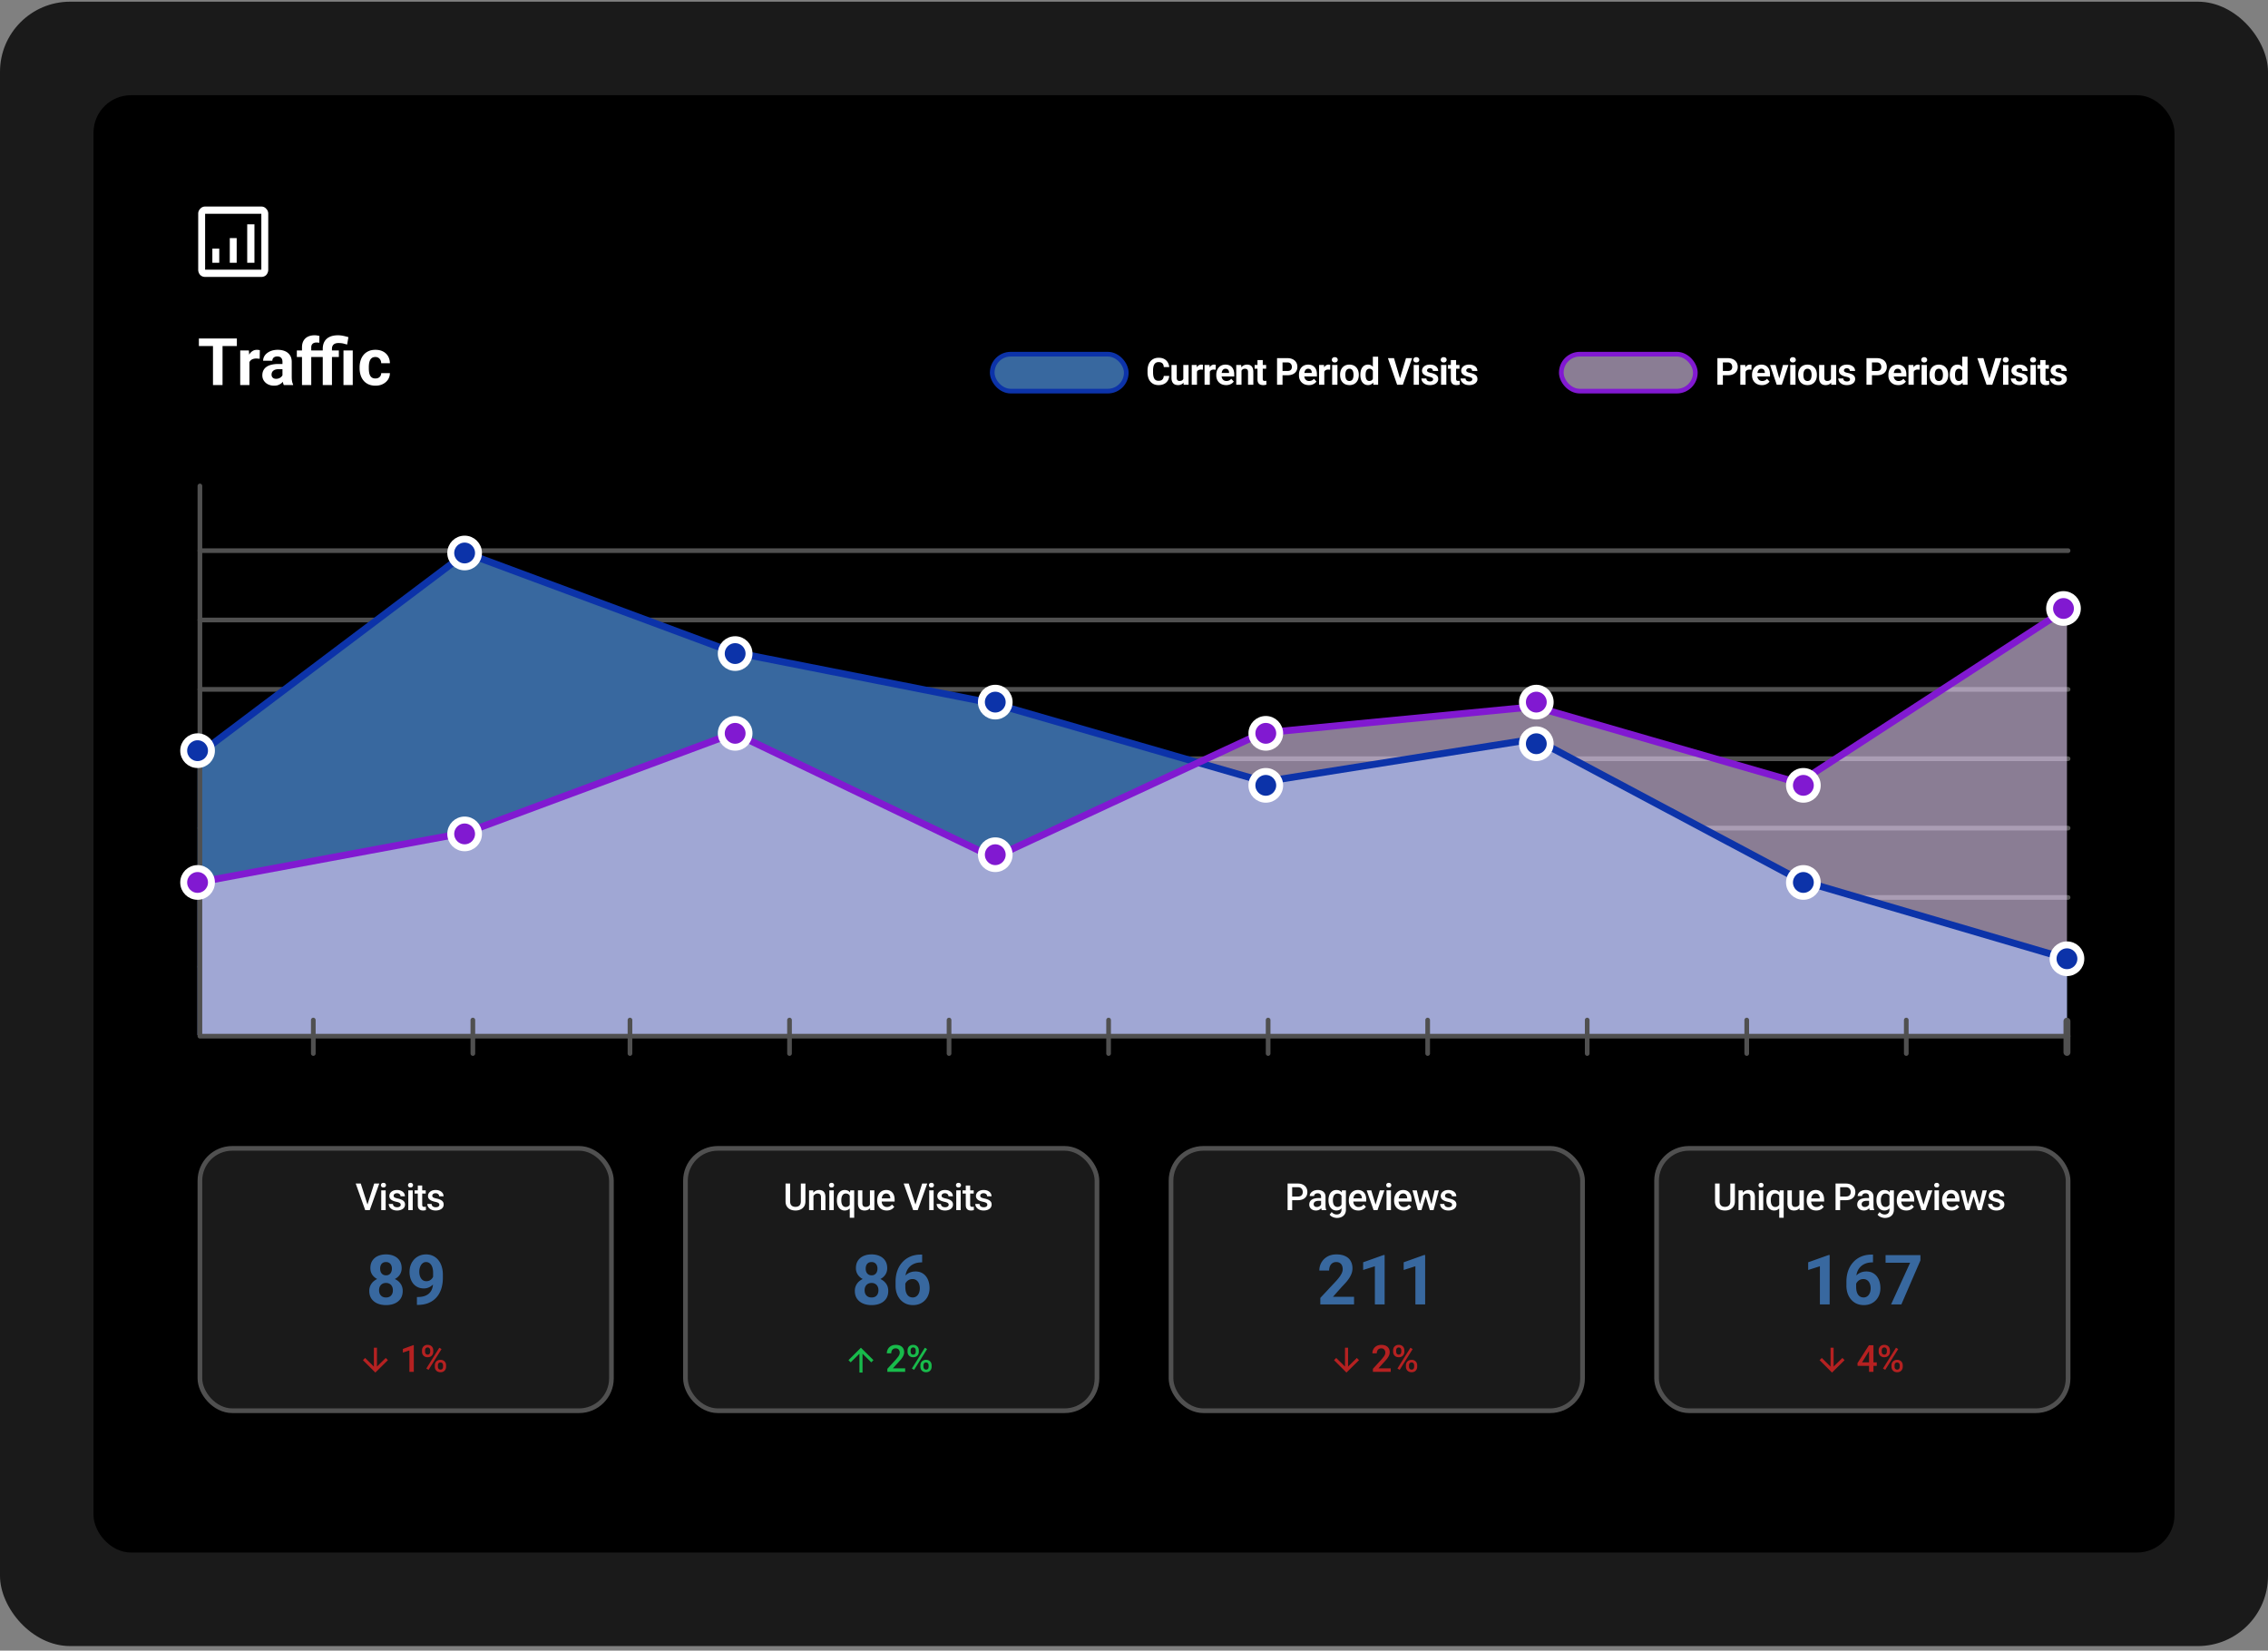 <svg xmlns="http://www.w3.org/2000/svg" width="485" height="353" fill="none" xmlns:v="https://vecta.io/nano"><rect width="100%" height="100%" fill="#808080" stroke="none"/><style><![CDATA[.B{fill:#fff}.C{stroke:#505050}.D{fill:#38689f}.E{fill:#1a1a1a}.F{stroke-width:1.483}.G{fill:#0c33a9}.H{fill:#b52121}.I{stroke-linecap:round}]]></style><rect y=".362" width="485" height="351.66" rx="15" class="E"/><g clip-path="url(#A)"><rect x="20" y="20.362" width="445" height="311.66" rx="8" fill="#000"/><g class="C I"><path d="M42.75 117.762h399.5m-399.5 14.833h399.5m-399.5 14.834h399.5m-399.5 14.833h399.5m-399.5 14.834h399.5m-399.5 14.833h399.5m-399.5 14.833h399.5"/></g><g class="B"><path d="M47.589 72.392v9.953h-2.044v-9.953h2.044zm3.063 0v1.606H42.53v-1.606h8.121zm2.684 4.17v5.783h-1.969v-7.397h1.852l.116 1.613zm2.229-1.661l-.034 1.825-.349-.034-.362-.02a2.19 2.19 0 0 0-.725.109c-.205.072-.369.171-.506.308a1.28 1.28 0 0 0-.301.499c-.068.196-.1.419-.109.67l-.397-.123c0-.478.048-.918.144-1.319s.235-.759.417-1.06a2.04 2.04 0 0 1 .684-.697c.269-.164.577-.246.923-.246a2.15 2.15 0 0 1 .335.027 1.55 1.55 0 0 1 .28.061zm4.838 5.776v-3.295c0-.237-.039-.44-.116-.608s-.198-.308-.362-.403-.367-.144-.622-.144a1.29 1.29 0 0 0-.567.116.82.82 0 0 0-.369.321c-.087.137-.13.299-.13.485h-1.969a1.92 1.92 0 0 1 .219-.895c.146-.282.358-.531.636-.745a3.14 3.14 0 0 1 .991-.513 4.28 4.28 0 0 1 1.299-.184c.574 0 1.085.096 1.531.287a2.34 2.34 0 0 1 1.053.861c.26.383.39.861.39 1.435v3.165c0 .406.025.738.075.998s.123.479.219.67v.116h-1.989a2.83 2.83 0 0 1-.219-.752c-.05-.301-.068-.611-.068-.916zm.26-2.837l.014 1.114h-1.101a2.3 2.3 0 0 0-.677.089 1.26 1.26 0 0 0-.472.253.98.98 0 0 0-.273.369 1.27 1.27 0 0 0-.082.465c0 .169.039.321.116.458a.79.79 0 0 0 .335.314c.146.077.317.109.513.109.296 0 .554-.059.773-.178a1.41 1.41 0 0 0 .506-.437c.123-.173.187-.337.191-.492l.52.834a3.37 3.37 0 0 1-.301.581 2.71 2.71 0 0 1-.472.567c-.191.173-.422.317-.69.431s-.588.164-.957.164a2.87 2.87 0 0 1-1.278-.28 2.33 2.33 0 0 1-.902-.786 2.06 2.06 0 0 1-.328-1.148c0-.387.073-.731.219-1.032a2.01 2.01 0 0 1 .643-.759c.283-.205.645-.367 1.073-.472s.925-.164 1.49-.164h1.142zm5.897 4.505h-1.982v-8.053c0-.56.109-1.032.328-1.415s.535-.679.936-.875.886-.301 1.442-.301a3.29 3.29 0 0 1 .526.041l.492.089-.021 1.483a1.69 1.69 0 0 0-.273-.048 3.59 3.59 0 0 0-.335-.014 1.38 1.38 0 0 0-.608.123.82.82 0 0 0-.376.349c-.087.155-.13.344-.13.567v8.053zm1.497-7.397v1.395h-4.58v-1.395h4.58zm2.933 7.397h-1.97v-7.731c0-.629.128-1.16.383-1.593s.624-.761 1.107-.984 1.064-.335 1.743-.335a5.41 5.41 0 0 1 1.128.116 11.71 11.71 0 0 1 1.128.287l-.28 1.579-.814-.219c-.287-.068-.633-.103-1.039-.103-.456 0-.802.107-1.039.321s-.349.52-.349.93v7.731zm1.47-7.397v1.395h-4.546v-1.395h4.546zm2.974 0v7.397H73.45v-7.397h1.982zm4.838 5.995a1.45 1.45 0 0 0 .643-.137c.187-.096.333-.228.438-.397a1.16 1.16 0 0 0 .171-.608h1.852c-.004.52-.144.982-.417 1.388s-.64.718-1.101.95-.975.342-1.545.342-1.075-.096-1.504-.287-.777-.456-1.06-.793a3.43 3.43 0 0 1-.636-1.19c-.142-.452-.212-.943-.212-1.463v-.198a4.87 4.87 0 0 1 .212-1.463c.141-.456.353-.852.636-1.189s.636-.608 1.06-.8.921-.287 1.49-.287c.606 0 1.137.116 1.593.349s.82.565 1.08.998.399.937.403 1.524h-1.852c-.005-.246-.057-.469-.157-.67s-.237-.36-.424-.479-.408-.185-.677-.185c-.287 0-.522.062-.704.185a1.18 1.18 0 0 0-.424.492 2.46 2.46 0 0 0-.212.704 5.91 5.91 0 0 0-.055.82v.198a6.06 6.06 0 0 0 .055.827 2.34 2.34 0 0 0 .205.704c.1.205.248.367.431.485s.419.178.711.178zM55.887 45.719H43.863v11.953h12.023V45.719zm-12.023-1.547h12.023a1.33 1.33 0 0 1 1.055.492 1.43 1.43 0 0 1 .422 1.055v11.953a1.68 1.68 0 0 1-.422 1.125 1.43 1.43 0 0 1-1.055.422H43.863a1.43 1.43 0 0 1-1.055-.422 1.68 1.68 0 0 1-.422-1.125V45.719a1.43 1.43 0 0 1 .422-1.055 1.33 1.33 0 0 1 1.055-.492zm1.547 9v3.023h1.476v-3.023H45.41zm3.726-2.25v5.273h1.477v-5.273h-1.477zm3.727-2.953v8.227h1.547v-8.227h-1.547zm195.999 32.423h1.168a2.12 2.12 0 0 1-.316 1.02 1.89 1.89 0 0 1-.778.695c-.334.166-.729.25-1.195.25-.365 0-.691-.062-.981-.187a2.09 2.09 0 0 1-.742-.547 2.44 2.44 0 0 1-.465-.859 3.71 3.71 0 0 1-.16-1.129v-.395c0-.417.055-.793.164-1.129a2.49 2.49 0 0 1 .477-.863 2.12 2.12 0 0 1 .746-.547c.289-.128.612-.191.969-.191.474 0 .873.086 1.199.258a1.88 1.88 0 0 1 .762.711c.182.302.291.646.328 1.031h-1.172a1.51 1.51 0 0 0-.137-.582c-.078-.161-.196-.282-.355-.363s-.365-.125-.625-.125a1.13 1.13 0 0 0-.512.109.95.95 0 0 0-.367.332c-.099.148-.173.336-.223.563a3.7 3.7 0 0 0-.07.789v.402c0 .294.022.553.066.777s.112.409.203.563a.95.95 0 0 0 .36.344c.148.076.327.113.535.113.245 0 .447-.039.605-.117s.28-.194.364-.348.136-.345.152-.574zm4.182.875v-3.215h1.125v4.227h-1.059l-.066-1.012zm.125-.867l.332-.008a3.02 3.02 0 0 1-.098.785 1.87 1.87 0 0 1-.293.625 1.34 1.34 0 0 1-.492.41 1.58 1.58 0 0 1-.699.144c-.206 0-.396-.029-.571-.086s-.32-.152-.445-.277-.219-.29-.289-.488-.101-.441-.101-.723v-2.731h1.125v2.738a1 1 0 0 0 .043.316.57.57 0 0 0 .128.211c.055.055.119.094.192.117a.84.84 0 0 0 .25.035c.232 0 .414-.047.547-.141s.23-.221.285-.383a1.66 1.66 0 0 0 .086-.547zm2.799-1.426v3.305h-1.125v-4.227h1.058l.067.922zm1.273-.949l-.019 1.043-.2-.02-.207-.012c-.158 0-.296.021-.414.063a.75.75 0 0 0-.289.176c-.078.078-.133.173-.172.285a1.41 1.41 0 0 0-.062.383l-.227-.07c0-.273.028-.525.082-.754a2.1 2.1 0 0 1 .239-.606 1.19 1.19 0 0 1 .39-.398c.154-.094.33-.141.528-.141a1.21 1.21 0 0 1 .191.016.7.7 0 0 1 .16.035zm1.471.949v3.305h-1.125v-4.227h1.059l.066.922zm1.273-.949l-.019 1.043-.199-.02-.207-.012c-.159 0-.297.021-.414.063s-.211.098-.289.176a.76.76 0 0 0-.172.285 1.37 1.37 0 0 0-.063.383l-.226-.07a3.23 3.23 0 0 1 .082-.754 2.07 2.07 0 0 1 .238-.606c.107-.172.237-.305.391-.398a.99.99 0 0 1 .527-.141 1.21 1.21 0 0 1 .191.016.7.7 0 0 1 .16.035zm2.213 4.332c-.328 0-.622-.052-.882-.156a1.93 1.93 0 0 1-.664-.441 1.95 1.95 0 0 1-.414-.652c-.097-.25-.145-.516-.145-.797v-.156a2.7 2.7 0 0 1 .137-.879 2.06 2.06 0 0 1 .39-.691 1.7 1.7 0 0 1 .625-.449c.244-.104.521-.16.828-.16.3 0 .566.049.797.148a1.56 1.56 0 0 1 .582.422c.156.183.279.401.36.656s.121.534.121.844v.469h-3.36v-.75h2.254v-.086c0-.156-.028-.296-.086-.418a.66.66 0 0 0-.25-.297c-.112-.073-.255-.109-.429-.109a.72.72 0 0 0-.383.098c-.107.065-.194.156-.262.273s-.114.255-.148.414-.047.328-.047.516v.156a1.5 1.5 0 0 0 .07.469 1.1 1.1 0 0 0 .207.371.95.95 0 0 0 .328.242 1.09 1.09 0 0 0 .442.086 1.37 1.37 0 0 0 .566-.117 1.22 1.22 0 0 0 .457-.363l.547.594a1.65 1.65 0 0 1-.363.367 1.98 1.98 0 0 1-.547.289 2.26 2.26 0 0 1-.731.109zm3.292-3.402v3.324h-1.125v-4.227h1.054l.071.902zm-.164 1.063h-.305a2.73 2.73 0 0 1 .121-.844c.081-.253.194-.467.34-.644s.319-.316.519-.41.43-.145.68-.145c.198 0 .379.029.543.086a1.04 1.04 0 0 1 .422.273c.12.125.211.29.273.496a2.63 2.63 0 0 1 .098.754v2.695h-1.133V79.58c0-.187-.026-.333-.078-.437a.44.44 0 0 0-.23-.219c-.099-.044-.222-.066-.368-.066s-.282.03-.394.09a.78.78 0 0 0-.274.25 1.2 1.2 0 0 0-.16.367 1.82 1.82 0 0 0-.054.453zm5.431-1.965v.797h-2.461v-.797h2.461zm-1.851-1.043h1.125v3.996c0 .122.015.216.047.281a.28.28 0 0 0 .148.137c.065.023.147.035.246.035l.188-.008.144-.023.004.828a2.1 2.1 0 0 1-.312.074 2.35 2.35 0 0 1-.371.027 1.61 1.61 0 0 1-.649-.121c-.182-.083-.323-.216-.422-.398s-.148-.422-.148-.719V77.01zm6.398 3.242h-1.449v-.914h1.449c.224 0 .407-.037.547-.109a.7.7 0 0 0 .309-.312 1.01 1.01 0 0 0 .098-.449 1.15 1.15 0 0 0-.098-.473.79.79 0 0 0-.309-.352c-.141-.089-.323-.133-.547-.133h-1.042v4.77h-1.172v-5.687h2.214c.446 0 .827.081 1.145.242s.565.379.734.66.254.603.254.965-.084.685-.254.953-.414.475-.734.621-.699.219-1.145.219zm4.577 2.105a2.36 2.36 0 0 1-.883-.156 1.94 1.94 0 0 1-.664-.441 1.95 1.95 0 0 1-.414-.652c-.097-.25-.145-.516-.145-.797v-.156a2.7 2.7 0 0 1 .137-.879c.091-.266.221-.496.391-.691a1.7 1.7 0 0 1 .625-.449c.245-.104.52-.16.828-.16.299 0 .565.049.797.148a1.56 1.56 0 0 1 .582.422 1.86 1.86 0 0 1 .359.656c.081.255.121.534.121.844v.469h-3.359v-.75h2.254v-.086a.98.98 0 0 0-.086-.418c-.055-.125-.138-.224-.25-.297s-.255-.109-.43-.109c-.148 0-.276.033-.383.098s-.194.156-.261.273a1.43 1.43 0 0 0-.149.414c-.034.159-.047.328-.047.516v.156a1.5 1.5 0 0 0 .071.469 1.08 1.08 0 0 0 .207.371.94.94 0 0 0 .328.242c.13.057.277.086.441.086.203 0 .392-.039.567-.117a1.23 1.23 0 0 0 .457-.363l.546.594a1.63 1.63 0 0 1-.363.367c-.154.117-.333.213-.547.289s-.457.109-.73.109zm3.314-3.383v3.305h-1.125v-4.227h1.059l.066.922zm1.274-.949l-.02 1.043-.199-.02-.207-.012c-.159 0-.297.021-.414.063s-.211.098-.289.176a.76.76 0 0 0-.172.285 1.41 1.41 0 0 0-.062.383l-.227-.07a3.23 3.23 0 0 1 .082-.754 2.1 2.1 0 0 1 .238-.606c.107-.172.237-.305.391-.398a.99.99 0 0 1 .527-.141 1.15 1.15 0 0 1 .192.016l.16.035zm1.533.027v4.227h-1.129v-4.227h1.129zm-1.199-1.102a.53.53 0 0 1 .172-.406c.114-.107.268-.16.461-.16s.342.053.457.16.176.242.176.406-.059.3-.176.406a.65.65 0 0 1-.457.16c-.19 0-.347-.053-.461-.16a.53.53 0 0 1-.172-.406zm1.764 3.258v-.082a2.63 2.63 0 0 1 .133-.855 1.98 1.98 0 0 1 .386-.684c.169-.193.378-.342.625-.449a2.13 2.13 0 0 1 .852-.164 2.12 2.12 0 0 1 .855.164c.25.109.46.257.629.449s.302.421.391.684.133.546.133.855v.082a2.68 2.68 0 0 1-.133.855 2 2 0 0 1-.391.684c-.169.193-.377.342-.625.449a2.13 2.13 0 0 1-.851.16c-.321 0-.606-.053-.856-.16a1.76 1.76 0 0 1-.629-.449 1.94 1.94 0 0 1-.386-.684 2.67 2.67 0 0 1-.133-.855zm1.125-.082v.082c0 .177.015.342.047.496s.08.289.148.406a.77.77 0 0 0 .273.27c.112.065.249.098.411.098.156 0 .29-.032.402-.098a.75.75 0 0 0 .27-.27 1.35 1.35 0 0 0 .148-.406c.034-.154.051-.319.051-.496v-.082a2.2 2.2 0 0 0-.051-.484 1.28 1.28 0 0 0-.152-.406.76.76 0 0 0-.27-.281.77.77 0 0 0-.406-.102.77.77 0 0 0-.406.102.79.79 0 0 0-.27.281 1.33 1.33 0 0 0-.148.406c-.031.153-.047.313-.047.484zm5.881 1.23v-5.078h1.133v6h-1.02l-.113-.922zm-2.672-1.141v-.082c0-.323.036-.616.109-.879a2.08 2.08 0 0 1 .321-.684 1.45 1.45 0 0 1 .519-.441c.206-.104.44-.156.703-.156a1.3 1.3 0 0 1 .649.156 1.39 1.39 0 0 1 .476.445 2.4 2.4 0 0 1 .32.676 4.62 4.62 0 0 1 .176.848v.18c-.036.294-.095.568-.176.82a2.43 2.43 0 0 1-.32.664c-.13.188-.289.333-.476.438s-.407.156-.657.156c-.263 0-.497-.053-.703-.16a1.47 1.47 0 0 1-.515-.449c-.14-.192-.244-.419-.317-.68a3.15 3.15 0 0 1-.109-.852zm1.125-.082v.082a2.88 2.88 0 0 0 .039.488 1.4 1.4 0 0 0 .137.402c.063.117.148.205.25.27s.23.094.379.094c.192 0 .351-.043.476-.129a.83.83 0 0 0 .285-.363 1.49 1.49 0 0 0 .117-.531v-.512c-.007-.164-.031-.311-.07-.441a.95.95 0 0 0-.164-.34.72.72 0 0 0-.266-.219.82.82 0 0 0-.371-.078c-.144 0-.27.034-.375.102a.77.77 0 0 0-.254.269 1.44 1.44 0 0 0-.14.406 2.7 2.7 0 0 0-.043.5zm7.301.957l1.34-4.5h1.304l-1.98 5.688h-.859l.195-1.187zm-1.234-4.5l1.335 4.5.204 1.188h-.868l-1.968-5.687h1.297zm5.341 1.461v4.227h-1.128v-4.227h1.128zm-1.199-1.102c0-.164.058-.299.172-.406s.268-.16.461-.16.342.053.457.16.176.242.176.406-.059.3-.176.406a.65.65 0 0 1-.457.16c-.19 0-.346-.053-.461-.16a.53.53 0 0 1-.172-.406zm4.229 4.16a.37.37 0 0 0-.07-.219c-.047-.065-.135-.125-.262-.18a2.55 2.55 0 0 0-.543-.156 4.23 4.23 0 0 1-.598-.176c-.182-.073-.341-.16-.476-.262a1.12 1.12 0 0 1-.313-.359c-.076-.138-.113-.301-.113-.48a1.14 1.14 0 0 1 .113-.5 1.29 1.29 0 0 1 .332-.414c.146-.122.323-.217.531-.285s.448-.105.711-.105c.368 0 .683.059.946.176s.468.279.609.484a1.18 1.18 0 0 1 .215.695h-1.125a.61.61 0 0 0-.07-.293.47.47 0 0 0-.211-.207c-.094-.052-.217-.078-.368-.078-.125 0-.233.022-.324.066a.5.5 0 0 0-.211.172.41.41 0 0 0-.07.234.39.39 0 0 0 .039.176.38.38 0 0 0 .137.137 1.15 1.15 0 0 0 .242.117 3.09 3.09 0 0 0 .375.094c.305.063.577.144.816.246a1.42 1.42 0 0 1 .571.406c.14.169.211.392.211.668a1.08 1.08 0 0 1-.125.516c-.084.156-.204.293-.36.41s-.344.204-.562.269a2.63 2.63 0 0 1-.731.094c-.393 0-.726-.07-1-.211a1.57 1.57 0 0 1-.617-.535c-.141-.216-.207-.443-.207-.672h1.066c.006.154.045.277.118.371s.17.161.285.203a1.12 1.12 0 0 0 .379.063.97.97 0 0 0 .363-.059c.096-.042.169-.096.219-.164s.078-.151.078-.242zm2.826-3.059v4.227h-1.129V78.05h1.129zm-1.199-1.102a.53.53 0 0 1 .172-.406c.114-.107.268-.16.461-.16s.342.053.457.16.176.242.176.406-.059.3-.176.406a.65.65 0 0 1-.457.16c-.19 0-.347-.053-.461-.16a.53.53 0 0 1-.172-.406zm4.014 1.102v.797h-2.461v-.797h2.461zm-1.852-1.043h1.125v3.996c0 .122.016.216.047.281a.28.28 0 0 0 .148.137c.066.023.148.035.247.035l.187-.008.145-.023.004.828c-.097.031-.201.056-.313.074a2.35 2.35 0 0 1-.371.027 1.61 1.61 0 0 1-.649-.121.87.87 0 0 1-.421-.398c-.099-.182-.149-.422-.149-.719v-4.109zm4.592 4.102c0-.081-.023-.154-.07-.219a.62.62 0 0 0-.262-.18 2.55 2.55 0 0 0-.543-.156 4.27 4.27 0 0 1-.598-.176c-.182-.073-.341-.16-.476-.262a1.12 1.12 0 0 1-.313-.359c-.076-.138-.113-.301-.113-.48a1.14 1.14 0 0 1 .113-.5 1.31 1.31 0 0 1 .332-.414 1.57 1.57 0 0 1 .532-.285 2.25 2.25 0 0 1 .711-.105c.367 0 .682.059.945.176s.469.279.609.484a1.17 1.17 0 0 1 .215.695h-1.125a.6.6 0 0 0-.07-.293.46.46 0 0 0-.211-.207c-.096-.049-.216-.078-.367-.078a.74.74 0 0 0-.325.066.49.49 0 0 0-.21.172.41.41 0 0 0-.071.234.39.39 0 0 0 .039.176c.026.052.075.095.137.137s.143.081.242.117.227.065.375.094a4.32 4.32 0 0 1 .817.246c.239.099.429.234.57.406s.211.392.211.668a1.08 1.08 0 0 1-.125.516c-.083.156-.203.293-.36.41s-.343.204-.562.269a2.63 2.63 0 0 1-.73.094c-.394 0-.727-.07-1-.211a1.59 1.59 0 0 1-.618-.535c-.138-.219-.207-.443-.207-.672h1.067c.005.154.044.277.117.371s.17.161.285.203a1.11 1.11 0 0 0 .379.063.97.97 0 0 0 .363-.059.51.51 0 0 0 .219-.164c.052-.07.078-.151.078-.242z"/></g><rect x="212.183" y="75.746" width="28.667" height="7.9" rx="3.95" stroke="#0c33a9" class="D"/><path d="M369.473 80.252h-1.45v-.914h1.45c.224 0 .406-.037.547-.109s.243-.18.308-.312a1.01 1.01 0 0 0 .098-.449c0-.169-.033-.327-.098-.473a.79.79 0 0 0-.308-.352c-.141-.089-.323-.133-.547-.133h-1.043v4.77h-1.172v-5.687h2.215c.445 0 .826.081 1.144.242a1.73 1.73 0 0 1 .735.66c.169.281.253.603.253.965a1.75 1.75 0 0 1-.253.953 1.65 1.65 0 0 1-.735.621c-.318.146-.699.219-1.144.219zm3.81-1.277v3.305h-1.125v-4.227h1.059l.066.922zm1.274-.949l-.02 1.043-.199-.02-.207-.012c-.159 0-.297.021-.414.063s-.211.098-.289.176a.76.76 0 0 0-.172.285 1.41 1.41 0 0 0-.062.383l-.227-.07a3.23 3.23 0 0 1 .082-.754 2.1 2.1 0 0 1 .238-.606c.107-.172.237-.305.391-.398a.99.99 0 0 1 .527-.141c.063 0 .127.005.192.016s.118.02.16.035zm2.213 4.332a2.36 2.36 0 0 1-.883-.156 1.94 1.94 0 0 1-.664-.441 1.95 1.95 0 0 1-.414-.652c-.096-.25-.145-.516-.145-.797v-.156c0-.32.046-.613.137-.879s.221-.496.391-.691.38-.345.625-.449.521-.16.828-.16c.299 0 .565.049.797.148s.425.239.582.422.278.401.359.656.121.534.121.844v.469h-3.359v-.75h2.254v-.086a.98.98 0 0 0-.086-.418c-.055-.125-.138-.224-.25-.297s-.255-.109-.43-.109c-.148 0-.276.033-.383.098s-.194.156-.261.273-.115.255-.149.414-.047.328-.047.516v.156c0 .169.024.325.071.469s.118.267.207.371a.94.94 0 0 0 .328.242c.13.057.277.086.441.086.203 0 .392-.039.567-.117a1.23 1.23 0 0 0 .457-.363l.546.594c-.088.128-.209.25-.363.367s-.333.213-.547.289-.457.109-.73.109zm3.572-.898l.938-3.406h1.175l-1.425 4.227h-.711l.023-.82zm-.644-3.406l.941 3.41.02.816h-.715l-1.426-4.227h1.18zm4.263 0v4.227h-1.128v-4.227h1.128zm-1.199-1.102c0-.164.058-.299.172-.406s.268-.16.461-.16.343.053.457.16.176.242.176.406-.059.3-.176.406-.267.16-.457.16-.346-.053-.461-.16-.172-.242-.172-.406zm1.764 3.258v-.082a2.63 2.63 0 0 1 .133-.855 1.96 1.96 0 0 1 .387-.684c.169-.193.377-.342.625-.449s.531-.164.851-.164.606.055.856.164.459.257.629.449a1.95 1.95 0 0 1 .39.684 2.63 2.63 0 0 1 .133.855v.082c0 .307-.044.592-.133.855a2 2 0 0 1-.39.684c-.17.193-.378.342-.625.449s-.532.16-.852.16-.606-.053-.856-.16-.457-.257-.628-.449a2.01 2.01 0 0 1-.387-.684c-.089-.263-.133-.548-.133-.855zm1.125-.082v.082c0 .177.016.342.047.496a1.35 1.35 0 0 0 .148.406.78.78 0 0 0 .274.27c.112.065.249.098.41.098s.29-.032.402-.098.202-.155.27-.27.117-.253.148-.406.051-.319.051-.496v-.082a2.2 2.2 0 0 0-.051-.484 1.28 1.28 0 0 0-.152-.406.76.76 0 0 0-.27-.281.77.77 0 0 0-.406-.102.77.77 0 0 0-.406.102.81.81 0 0 0-.27.281c-.067.117-.117.253-.148.406s-.047.313-.047.484zm5.885 1.141v-3.215h1.125v4.227h-1.059l-.066-1.012zm.125-.867l.332-.008a3.02 3.02 0 0 1-.098.785c-.065.24-.162.448-.293.625s-.294.311-.492.41a1.58 1.58 0 0 1-.699.144c-.206 0-.396-.029-.57-.086s-.321-.152-.446-.277a1.36 1.36 0 0 1-.289-.488c-.067-.2-.101-.441-.101-.723v-2.731h1.125v2.738a1 1 0 0 0 .043.316.56.56 0 0 0 .129.211c.054.055.118.094.191.117s.159.035.25.035c.232 0 .414-.047.547-.141s.23-.221.285-.383a1.66 1.66 0 0 0 .086-.547zm3.959.711c0-.081-.023-.154-.07-.219s-.134-.125-.262-.18a2.55 2.55 0 0 0-.543-.156 4.27 4.27 0 0 1-.598-.176c-.182-.073-.341-.16-.476-.262s-.237-.221-.313-.359-.113-.301-.113-.48a1.14 1.14 0 0 1 .113-.5 1.29 1.29 0 0 1 .332-.414 1.57 1.57 0 0 1 .532-.285c.211-.07.448-.105.711-.105.367 0 .682.059.945.176s.469.279.609.484a1.18 1.18 0 0 1 .215.695h-1.125a.6.6 0 0 0-.07-.293c-.044-.089-.115-.158-.211-.207s-.216-.078-.367-.078a.74.74 0 0 0-.325.066.49.49 0 0 0-.21.172c-.047.07-.071.148-.071.234 0 .065.013.124.039.176s.074.095.137.137a1.15 1.15 0 0 0 .242.117c.102.034.227.065.375.094a4.32 4.32 0 0 1 .817.246c.239.099.429.234.57.406s.211.392.211.668a1.08 1.08 0 0 1-.125.516c-.084.156-.203.293-.36.41s-.343.204-.562.269a2.63 2.63 0 0 1-.731.094c-.393 0-.726-.07-1-.211s-.476-.319-.617-.535-.207-.443-.207-.672h1.067c.005.154.044.277.117.371s.17.161.285.203a1.12 1.12 0 0 0 .379.063.97.97 0 0 0 .363-.059c.097-.042.169-.096.219-.164s.078-.151.078-.242zm5.731-.859h-1.449v-.914h1.449c.224 0 .406-.037.547-.109s.243-.18.308-.312a1.01 1.01 0 0 0 .098-.449c0-.169-.033-.327-.098-.473a.79.79 0 0 0-.308-.352c-.141-.089-.323-.133-.547-.133h-1.043v4.77h-1.172v-5.687h2.215c.445 0 .827.081 1.144.242a1.73 1.73 0 0 1 .735.66c.169.281.254.603.254.965a1.75 1.75 0 0 1-.254.953 1.65 1.65 0 0 1-.735.621c-.317.146-.699.219-1.144.219zm4.576 2.105c-.328 0-.622-.052-.883-.156a1.95 1.95 0 0 1-.664-.441c-.179-.187-.317-.405-.414-.652s-.144-.516-.144-.797v-.156c0-.32.045-.613.136-.879a2.07 2.07 0 0 1 .391-.691c.172-.195.38-.345.625-.449s.521-.16.828-.16c.3 0 .565.049.797.148s.426.239.582.422.279.401.359.656.121.534.121.844v.469h-3.359v-.75h2.254v-.086a.98.98 0 0 0-.086-.418c-.055-.125-.138-.224-.25-.297s-.255-.109-.43-.109c-.148 0-.276.033-.382.098s-.194.156-.262.273-.115.255-.149.414-.046.328-.046.516v.156c0 .169.023.325.07.469s.118.267.207.371a.94.94 0 0 0 .328.242c.13.057.277.086.441.086a1.37 1.37 0 0 0 .567-.117 1.23 1.23 0 0 0 .457-.363l.547.594a1.67 1.67 0 0 1-.364.367c-.151.117-.333.213-.546.289a2.26 2.26 0 0 1-.731.109zm3.315-3.383v3.305h-1.125v-4.227h1.058l.067.922zm1.273-.949l-.019 1.043-.2-.02-.207-.012c-.159 0-.297.021-.414.063s-.211.098-.289.176-.133.173-.172.285a1.41 1.41 0 0 0-.062.383l-.227-.07c0-.273.028-.525.082-.754a2.07 2.07 0 0 1 .239-.606 1.19 1.19 0 0 1 .39-.398c.154-.094.33-.141.528-.141a1.21 1.21 0 0 1 .191.016c.065.008.118.02.16.035zm1.533.027v4.227h-1.128v-4.227h1.128zm-1.199-1.102c0-.164.058-.299.172-.406s.268-.16.461-.16.342.053.457.16.176.242.176.406-.059.3-.176.406-.267.16-.457.16-.346-.053-.461-.16-.172-.242-.172-.406zm1.764 3.258v-.082a2.63 2.63 0 0 1 .133-.855 1.96 1.96 0 0 1 .387-.684c.169-.193.377-.342.625-.449s.531-.164.851-.164.606.055.856.164.459.257.629.449a1.95 1.95 0 0 1 .39.684 2.63 2.63 0 0 1 .133.855v.082c0 .307-.044.592-.133.855a2 2 0 0 1-.39.684c-.17.193-.378.342-.625.449s-.532.16-.852.16-.606-.053-.856-.16-.457-.257-.628-.449a2.01 2.01 0 0 1-.387-.684c-.089-.263-.133-.548-.133-.855zm1.125-.082v.082c0 .177.016.342.047.496a1.35 1.35 0 0 0 .148.406.78.78 0 0 0 .274.27c.112.065.248.098.41.098.156 0 .29-.032.402-.098s.202-.155.27-.27.117-.253.148-.406.051-.319.051-.496v-.082a2.2 2.2 0 0 0-.051-.484 1.28 1.28 0 0 0-.152-.406.76.76 0 0 0-.27-.281.77.77 0 0 0-.406-.102.77.77 0 0 0-.406.102.81.81 0 0 0-.27.281c-.067.117-.117.253-.148.406s-.047.313-.047.484zm5.881 1.23v-5.078h1.133v6h-1.02l-.113-.922zm-2.672-1.141v-.082c0-.323.037-.616.11-.879s.179-.493.32-.684a1.46 1.46 0 0 1 .519-.441c.206-.104.44-.156.703-.156a1.3 1.3 0 0 1 .649.156c.187.104.346.253.476.445s.24.415.321.676.139.54.176.848v.18a4.54 4.54 0 0 1-.176.82 2.46 2.46 0 0 1-.321.664c-.13.188-.289.333-.476.438a1.33 1.33 0 0 1-.656.156c-.263 0-.498-.053-.703-.16a1.49 1.49 0 0 1-.516-.449c-.138-.193-.244-.419-.316-.68s-.11-.544-.11-.852zm1.125-.082v.082a2.88 2.88 0 0 0 .039.488c.029.151.074.285.137.402s.148.205.25.27.23.094.379.094a.82.82 0 0 0 .476-.129c.125-.089.22-.21.286-.363a1.53 1.53 0 0 0 .117-.531v-.512c-.008-.164-.032-.311-.071-.441a.95.95 0 0 0-.164-.34c-.07-.094-.158-.167-.265-.219a.82.82 0 0 0-.371-.078c-.146 0-.271.034-.375.102s-.189.155-.254.269a1.41 1.41 0 0 0-.141.406 2.7 2.7 0 0 0-.043.5zm7.301.957l1.34-4.5h1.305l-1.981 5.688h-.859l.195-1.187zm-1.234-4.5l1.336 4.5.203 1.188h-.867l-1.969-5.687h1.297zm5.342 1.461v4.227h-1.129v-4.227h1.129zm-1.199-1.102c0-.164.057-.299.171-.406s.269-.16.461-.16.343.053.457.16.176.242.176.406-.058.3-.176.406-.267.16-.457.16-.346-.053-.461-.16a.53.53 0 0 1-.171-.406zm4.228 4.16c0-.081-.023-.154-.07-.219s-.134-.125-.262-.18a2.55 2.55 0 0 0-.543-.156c-.213-.047-.413-.106-.597-.176s-.342-.16-.477-.262-.237-.221-.313-.359-.113-.301-.113-.48a1.14 1.14 0 0 1 .113-.5c.079-.156.189-.294.332-.414a1.57 1.57 0 0 1 .532-.285c.211-.07.448-.105.711-.105.367 0 .682.059.945.176s.469.279.609.484a1.17 1.17 0 0 1 .215.695h-1.125a.6.6 0 0 0-.07-.293c-.044-.089-.115-.158-.211-.207s-.216-.078-.367-.078c-.125 0-.233.022-.324.066a.49.49 0 0 0-.211.172c-.047.07-.071.148-.071.234 0 .065.013.124.039.176s.075.095.137.137.143.081.242.117.227.065.375.094a4.32 4.32 0 0 1 .817.246c.239.099.429.234.57.406s.211.392.211.668a1.08 1.08 0 0 1-.125.516c-.083.156-.203.293-.359.41a1.83 1.83 0 0 1-.563.269 2.63 2.63 0 0 1-.73.094c-.394 0-.727-.07-1-.211a1.59 1.59 0 0 1-.618-.535c-.138-.219-.207-.443-.207-.672h1.067c.005.154.044.277.117.371a.64.64 0 0 0 .285.203c.117.042.244.063.379.063a.97.97 0 0 0 .363-.059.51.51 0 0 0 .219-.164c.052-.07.078-.151.078-.242zm2.826-3.059v4.227h-1.128v-4.227h1.128zm-1.199-1.102c0-.164.058-.299.172-.406s.268-.16.461-.16.343.053.457.16.176.242.176.406-.059.3-.176.406-.267.16-.457.16-.346-.053-.461-.16-.172-.242-.172-.406zm4.014 1.102v.797h-2.461v-.797h2.461zm-1.852-1.043h1.125v3.996c0 .122.016.216.047.281s.084.111.149.137.147.035.246.035l.187-.008.145-.023.004.828c-.097.031-.201.056-.313.074s-.235.027-.371.027c-.247 0-.463-.04-.648-.121s-.323-.216-.422-.398-.149-.422-.149-.719v-4.109zm4.592 4.102c0-.081-.023-.154-.07-.219s-.134-.125-.262-.18a2.55 2.55 0 0 0-.543-.156c-.213-.047-.412-.106-.597-.176s-.341-.16-.477-.262a1.13 1.13 0 0 1-.312-.359c-.076-.141-.114-.301-.114-.48a1.13 1.13 0 0 1 .114-.5 1.29 1.29 0 0 1 .332-.414c.146-.122.323-.217.531-.285s.448-.105.711-.105c.367 0 .682.059.945.176a1.4 1.4 0 0 1 .61.484c.143.203.214.435.214.695h-1.125a.6.6 0 0 0-.07-.293.46.46 0 0 0-.211-.207c-.094-.052-.216-.078-.367-.078-.125 0-.233.022-.324.066s-.162.099-.211.172-.07.148-.07.234c0 .065.013.124.039.176a.42.42 0 0 0 .136.137c.063.042.144.081.243.117s.226.065.375.094c.304.063.576.144.816.246a1.41 1.41 0 0 1 .57.406c.141.169.211.392.211.668a1.07 1.07 0 0 1-.125.516c-.083.156-.203.293-.359.41a1.82 1.82 0 0 1-.563.269c-.216.063-.459.094-.73.094-.393 0-.727-.07-1-.211s-.477-.319-.617-.535-.207-.443-.207-.672h1.066c.005.154.044.277.117.371s.171.161.285.203a1.13 1.13 0 0 0 .379.063c.146 0 .267-.019.364-.059s.169-.096.218-.164.078-.151.078-.242z" class="B"/><rect x="333.875" y="75.746" width="28.667" height="7.9" rx="3.95" fill="#e6d1f6" fill-opacity=".6" stroke="#8119d1"/><path d="M99.627 118.262L42.25 161.454v59.9h399.758V204.96l-56.906-16.709-56.907-30.265-57.848 9.142-57.847-16.709-55.966-11.034-56.907-21.123z" class="D"/><path d="M99.627 178.092L42.25 188.751v32.603h399.758v-91.225l-57.377 37.305-56.436-16.302-58.318 5.643-57.377 26.653-55.496-26.653-57.377 21.317z" fill="#e6d1f6" fill-opacity=".6"/><g class="F"><path d="M42.25 161.492l57.377-43.23 56.907 21.142 55.966 11.044 57.847 16.724 57.848-9.151 56.907 30.292 56.906 16.724" stroke="#0c33a9"/><path d="M42.25 188.72l57.377-10.653 57.377-21.306 55.496 26.64 57.377-26.64 58.318-5.639 56.436 16.292 57.377-37.285" stroke="#8119d1"/></g><g class="C I"><path d="M67 218.146v7.158m67.717-7.158v7.158m-33.6-7.158v7.158m67.716-7.158v7.158m34.117-7.158v7.158m34.117-7.158v7.158m34.116-7.158v7.158m34.117-7.158v7.158m34.117-7.158v7.158m34.116-7.158v7.158m34.117-7.158v7.158"/><path d="M442.008 218.387v6.675" class="F"/><path d="M42.75 221.596h399.5M42.75 103.929v117.667"/></g><g stroke="#fff" class="F"><circle cx="42.25" cy="160.537" r="2.967" class="G"/><g fill="#8119d1"><circle cx="42.25" cy="188.72" r="2.967"/><circle cx="99.358" cy="178.337" r="2.967"/><circle cx="157.208" cy="156.829" r="2.967"/><circle cx="212.833" cy="182.787" r="2.967"/><circle cx="270.683" cy="156.829" r="2.967"/><circle cx="328.533" cy="150.154" r="2.967"/><circle cx="385.642" cy="167.954" r="2.967"/></g><g class="G"><circle cx="328.533" cy="159.054" r="2.967"/><circle cx="157.208" cy="139.771" r="2.967"/><circle cx="270.683" cy="167.954" r="2.967"/><circle cx="385.642" cy="188.72" r="2.967"/><circle cx="442.008" cy="205.037" r="2.967"/></g><circle cx="441.267" cy="130.129" r="2.967" fill="#8119d1"/><g class="G"><circle cx="99.358" cy="118.262" r="2.967"/><circle cx="212.833" cy="150.154" r="2.967"/></g></g><rect x="42.75" y="245.587" width="88" height="56.108" rx="6.917" class="E"/><rect x="42.75" y="245.587" width="88" height="56.108" rx="6.917" class="C"/><path d="M86.117 276.072c0 .662-.154 1.219-.463 1.673s-.734.79-1.275 1.022c-.536.226-1.144.34-1.825.34s-1.292-.114-1.832-.34c-.541-.232-.968-.573-1.282-1.022s-.471-1.011-.471-1.673a2.65 2.65 0 0 1 .268-1.202c.179-.362.427-.671.746-.927s.703-.459 1.137-.594.908-.21 1.42-.21c.686 0 1.299.121 1.84.362s.966.582 1.275 1.021.463.956.463 1.55zm-2.1-.137c0-.324-.063-.602-.188-.833-.121-.237-.292-.418-.514-.544s-.48-.188-.775-.188-.553.063-.775.188a1.32 1.32 0 0 0-.521.544c-.121.231-.181.509-.181.833 0 .318.06.594.181.825s.299.411.521.536.49.181.789.181.558-.06.775-.181a1.23 1.23 0 0 0 .507-.536c.121-.231.181-.507.181-.825zm1.876-4.723a2.46 2.46 0 0 1-.427 1.427c-.285.411-.681.732-1.188.963s-1.077.348-1.724.348-1.231-.116-1.738-.348-.903-.552-1.188-.963-.427-.891-.427-1.427c0-.637.142-1.173.427-1.608a2.74 2.74 0 0 1 1.188-.999c.507-.227 1.082-.341 1.724-.341.652 0 1.229.114 1.731.341s.903.56 1.188.999.435.971.435 1.608zm-2.086.094c0-.284-.051-.531-.152-.738-.101-.213-.246-.377-.435-.493a1.25 1.25 0 0 0-.681-.174c-.261 0-.485.056-.674.167s-.326.273-.427.485-.145.459-.145.753c0 .285.048.536.145.754a1.18 1.18 0 0 0 .434.499c.188.121.415.181.681.181s.49-.06.674-.181.331-.287.427-.499c.101-.218.152-.469.152-.754zm5.349 6.07h.138c.579 0 1.077-.07 1.492-.21s.765-.353 1.036-.623a2.49 2.49 0 0 0 .601-.992c.13-.396.195-.845.195-1.347v-1.999c0-.382-.039-.718-.116-1.007a2 2 0 0 0-.319-.717c-.135-.193-.295-.338-.478-.435s-.377-.145-.594-.145c-.232 0-.437.058-.616.174s-.331.263-.456.456a2.47 2.47 0 0 0-.282.667 3.12 3.12 0 0 0-.094.775 3.13 3.13 0 0 0 .094.775c.063.241.157.456.282.644a1.46 1.46 0 0 0 .471.442c.188.106.41.16.666.16.246 0 .466-.046.659-.138a1.57 1.57 0 0 0 .5-.377 1.63 1.63 0 0 0 .319-.514c.077-.188.116-.379.116-.572l.688.376c0 .338-.072.672-.217 1s-.348.628-.608.898a2.99 2.99 0 0 1-.891.637c-.338.16-.7.239-1.086.239-.492 0-.929-.089-1.311-.268a2.85 2.85 0 0 1-.971-.753c-.261-.323-.459-.7-.594-1.13a4.63 4.63 0 0 1-.203-1.398c0-.511.082-.992.246-1.441s.408-.845.717-1.188a3.37 3.37 0 0 1 1.123-.804c.439-.198.927-.297 1.463-.297s1.024.104 1.463.312.816.502 1.13.883.555.829.724 1.355.261 1.11.261 1.753v.724c0 .686-.075 1.323-.225 1.912a5.56 5.56 0 0 1-.659 1.601c-.29.473-.652.879-1.086 1.217s-.929.596-1.499.775-1.207.267-1.912.267h-.167v-1.687z" class="D"/><g class="H"><path d="M82.954 290.879l-2.687 2.656-2.656-2.656.469-.469 1.875 1.844v-4.031h.656v4.031l1.875-1.844.469.469zm5.538-3.207v5.707h-.941v-4.59l-1.395.473v-.778l2.223-.812h.113zm1.752 1.414v-.301a1.24 1.24 0 0 1 .141-.59c.094-.177.23-.319.41-.426s.396-.16.648-.16c.26 0 .479.054.656.16a1.09 1.09 0 0 1 .41.426 1.24 1.24 0 0 1 .141.59v.301a1.22 1.22 0 0 1-.141.582 1.05 1.05 0 0 1-.406.426c-.177.106-.394.16-.652.16s-.474-.054-.656-.16-.316-.249-.41-.426a1.22 1.22 0 0 1-.141-.582zm.652-.301v.301a.75.75 0 0 0 .059.297.51.51 0 0 0 .188.226c.084.057.186.086.309.086s.227-.028.305-.086a.51.51 0 0 0 .18-.226.77.77 0 0 0 .059-.297v-.301c0-.107-.021-.207-.062-.301a.51.51 0 0 0-.18-.23c-.081-.057-.184-.086-.309-.086a.53.53 0 0 0-.305.086c-.084.057-.142.134-.184.23a.73.73 0 0 0-.059.301zm2.09 3.504v-.305a1.23 1.23 0 0 1 .141-.586c.094-.177.234-.319.414-.425s.396-.161.648-.161c.26 0 .479.054.656.161a1.04 1.04 0 0 1 .406.425 1.23 1.23 0 0 1 .141.586v.305a1.23 1.23 0 0 1-.141.586c-.091.177-.225.319-.402.426s-.393.16-.648.16-.478-.054-.66-.16a1.08 1.08 0 0 1-.414-.426 1.23 1.23 0 0 1-.141-.586zm.656-.305v.305a.72.72 0 0 0 .063.297.57.57 0 0 0 .191.23.5.5 0 0 0 .301.086c.133 0 .24-.028.32-.086a.49.49 0 0 0 .172-.226c.036-.094.055-.194.055-.301v-.305a.73.73 0 0 0-.062-.3.5.5 0 0 0-.184-.227.53.53 0 0 0-.309-.086c-.125 0-.224.029-.305.086a.54.54 0 0 0-.184.227.77.77 0 0 0-.059.3zm.781-3.48l-2.777 4.445-.481-.277 2.777-4.445.48.277z"/></g><path d="M78.529 257.756l1.496-4.648h1.082l-2.039 5.687h-.73l.191-1.039zm-1.383-4.648l1.484 4.648.203 1.039h-.734l-2.031-5.687h1.078zm5.326 1.461v4.226h-.945v-4.226h.945zm-1.008-1.109c0-.144.047-.262.141-.356s.229-.144.398-.144.298.048.395.144.144.212.144.356a.47.47 0 0 1-.144.351.54.54 0 0 1-.395.141c-.169 0-.302-.047-.398-.141s-.141-.211-.141-.351zm4.225 4.191c0-.094-.023-.178-.07-.254s-.137-.148-.269-.211-.323-.12-.578-.172c-.224-.049-.43-.108-.617-.176a1.98 1.98 0 0 1-.477-.253c-.133-.099-.236-.217-.309-.352s-.109-.292-.109-.469a1.09 1.09 0 0 1 .113-.488 1.23 1.23 0 0 1 .324-.406 1.59 1.59 0 0 1 .512-.278 2.16 2.16 0 0 1 .68-.101c.354 0 .658.06.91.179s.451.278.586.481.203.427.203.68h-.941a.6.6 0 0 0-.336-.551c-.112-.063-.253-.094-.422-.094-.161 0-.295.026-.402.078s-.182.115-.234.196-.074.169-.074.265c0 .07.013.134.039.192s.075.105.141.152.154.086.266.125.258.077.43.113c.323.068.6.155.832.262s.414.239.539.406.188.373.188.625c0 .188-.04.36-.121.516a1.17 1.17 0 0 1-.344.402c-.151.112-.332.199-.543.262a2.46 2.46 0 0 1-.703.094c-.383 0-.707-.068-.973-.204s-.467-.313-.605-.527-.203-.44-.203-.672h.91c.01.175.059.314.144.418s.198.176.328.223.27.066.41.066c.169 0 .311-.022.426-.066s.202-.109.262-.188.09-.171.09-.273zm2.569-3.082v4.226h-.945v-4.226h.945zm-1.008-1.109c0-.144.047-.262.141-.356s.229-.144.398-.144.298.048.394.144.145.212.145.356a.47.47 0 0 1-.145.351.54.54 0 0 1-.394.141c-.169 0-.302-.047-.398-.141s-.141-.211-.141-.351zm3.791 1.109v.687h-2.383v-.687h2.383zm-1.695-1.035h.941v4.094c0 .13.018.23.055.3a.29.29 0 0 0 .16.137.74.74 0 0 0 .238.035c.065 0 .128-.004.188-.012l.145-.023.004.719c-.078.023-.169.044-.273.062s-.219.028-.352.028a1.37 1.37 0 0 1-.574-.114.84.84 0 0 1-.391-.379c-.094-.174-.141-.406-.141-.695v-4.152zm4.608 4.117c0-.094-.023-.178-.07-.254s-.137-.148-.27-.211-.323-.12-.578-.172a4.86 4.86 0 0 1-.617-.176 1.98 1.98 0 0 1-.477-.253c-.133-.099-.236-.217-.309-.352s-.109-.292-.109-.469a1.09 1.09 0 0 1 .113-.488 1.23 1.23 0 0 1 .324-.406 1.59 1.59 0 0 1 .512-.278 2.16 2.16 0 0 1 .68-.101c.354 0 .658.06.91.179s.451.278.586.481.203.427.203.68h-.941a.6.6 0 0 0-.336-.551c-.112-.063-.253-.094-.422-.094-.161 0-.296.026-.402.078s-.182.115-.234.196-.074.169-.074.265c0 .07.013.134.039.192s.076.105.141.152.154.086.266.125.258.077.43.113c.323.068.6.155.832.262s.414.239.539.406.188.373.188.625c0 .188-.04.36-.121.516a1.17 1.17 0 0 1-.344.402c-.151.112-.332.199-.543.262s-.443.094-.703.094c-.383 0-.707-.068-.973-.204s-.468-.313-.605-.527-.203-.44-.203-.672h.91c.011.175.059.314.145.418s.198.176.328.223.269.066.41.066c.169 0 .311-.022.426-.066s.202-.109.262-.188.09-.171.09-.273z" class="B"/><rect x="146.583" y="245.587" width="88" height="56.108" rx="6.917" class="E"/><rect x="146.583" y="245.587" width="88" height="56.108" rx="6.917" class="C"/><path d="M189.95 276.072c0 .662-.154 1.219-.463 1.673s-.734.79-1.275 1.022c-.536.226-1.144.34-1.825.34s-1.292-.114-1.833-.34c-.54-.232-.968-.573-1.282-1.022s-.47-1.011-.47-1.673c0-.444.089-.845.268-1.202a2.71 2.71 0 0 1 .746-.927c.323-.261.702-.459 1.137-.594a4.6 4.6 0 0 1 1.419-.21c.686 0 1.299.121 1.84.362s.966.582 1.275 1.021.463.956.463 1.55zm-2.1-.137c0-.324-.063-.602-.188-.833-.121-.237-.293-.418-.515-.544s-.48-.188-.775-.188-.553.063-.775.188-.396.307-.521.544c-.121.231-.181.509-.181.833 0 .318.06.594.181.825a1.32 1.32 0 0 0 .521.536c.227.121.49.181.79.181s.557-.06.775-.181.391-.304.507-.536.181-.507.181-.825zm1.876-4.723a2.46 2.46 0 0 1-.428 1.427c-.284.411-.68.732-1.187.963s-1.077.348-1.724.348-1.231-.116-1.738-.348-.903-.552-1.188-.963a2.46 2.46 0 0 1-.428-1.427c0-.637.143-1.173.428-1.608s.685-.772 1.188-.999 1.081-.341 1.723-.341c.652 0 1.229.114 1.731.341s.903.56 1.188.999.435.971.435 1.608zm-2.086.094a1.67 1.67 0 0 0-.152-.738c-.102-.213-.247-.377-.435-.493-.183-.116-.41-.174-.681-.174-.26 0-.485.056-.673.167a1.11 1.11 0 0 0-.428.485c-.096.208-.144.459-.144.753 0 .285.048.536.144.754a1.19 1.19 0 0 0 .435.499c.188.121.415.181.681.181s.49-.06.673-.181c.189-.12.331-.287.428-.499.101-.218.152-.469.152-.754zm9.252-2.998h.305v1.666h-.124c-.55 0-1.04.082-1.47.246s-.794.398-1.094.703a3.05 3.05 0 0 0-.68 1.086c-.155.425-.232.9-.232 1.427v1.753c0 .376.036.709.109.999s.185.524.325.717.314.331.507.427a1.5 1.5 0 0 0 .652.138 1.3 1.3 0 0 0 .616-.145c.188-.096.348-.232.478-.405.135-.179.237-.387.304-.623.073-.242.109-.505.109-.79a2.71 2.71 0 0 0-.109-.789c-.067-.242-.169-.449-.304-.623-.135-.179-.299-.316-.493-.413a1.43 1.43 0 0 0-.651-.145c-.329 0-.618.077-.87.232a1.67 1.67 0 0 0-.579.579c-.14.237-.215.486-.224.746l-.631-.405c.015-.372.092-.724.232-1.058a2.91 2.91 0 0 1 .594-.883 2.69 2.69 0 0 1 .92-.609c.357-.149.76-.224 1.209-.224.493 0 .925.094 1.297.282a2.69 2.69 0 0 1 .942.775 3.44 3.44 0 0 1 .564 1.137c.126.43.189.889.189 1.377 0 .511-.085.987-.254 1.426-.164.44-.403.824-.717 1.152a3.26 3.26 0 0 1-1.115.768c-.435.183-.922.275-1.463.275-.56 0-1.07-.101-1.528-.304a3.5 3.5 0 0 1-1.174-.869c-.328-.372-.582-.814-.76-1.326s-.261-1.072-.261-1.68v-.811c0-.85.123-1.628.369-2.333s.611-1.323 1.08-1.839c.468-.522 1.033-.925 1.694-1.21s1.408-.427 2.238-.427z" class="D"/><g fill="#18bb4b"><path d="M181.444 290.879l2.656-2.656 2.688 2.656-.469.469-1.875-1.844v4.031h-.656v-4.031l-1.875 1.844-.469-.469zm12.123 1.75v.75h-3.812v-.645l1.851-2.019.481-.594a1.93 1.93 0 0 0 .246-.449 1.16 1.16 0 0 0 .074-.395c0-.179-.034-.337-.102-.472s-.161-.246-.289-.325-.282-.121-.464-.121c-.211 0-.388.046-.532.137s-.251.217-.324.379-.109.341-.109.547h-.942a1.84 1.84 0 0 1 .227-.906c.151-.276.37-.495.656-.657s.632-.246 1.035-.246c.381 0 .703.064.969.192s.467.308.606.543.21.511.21.832a1.69 1.69 0 0 1-.085.527c-.058.174-.14.349-.247.523s-.227.345-.371.52l-.472.523-1.231 1.356h2.625zm.51-3.543v-.301a1.24 1.24 0 0 1 .141-.59 1.07 1.07 0 0 1 .41-.426c.18-.106.396-.16.648-.16.261 0 .479.054.657.16a1.08 1.08 0 0 1 .41.426 1.25 1.25 0 0 1 .14.59v.301c0 .211-.047.405-.14.582a1.06 1.06 0 0 1-.407.426c-.18.107-.394.16-.652.16s-.474-.054-.656-.16a1.07 1.07 0 0 1-.41-.426 1.22 1.22 0 0 1-.141-.582zm.652-.301v.301a.77.77 0 0 0 .059.297c.042.094.104.169.188.226s.186.086.308.086.227-.028.305-.086.14-.132.18-.226a.75.75 0 0 0 .058-.297v-.301c0-.107-.021-.207-.062-.301a.51.51 0 0 0-.18-.23c-.081-.057-.184-.086-.309-.086-.119 0-.221.029-.304.086s-.142.134-.184.23a.73.73 0 0 0-.059.301zm2.09 3.504v-.305a1.23 1.23 0 0 1 .141-.586 1.09 1.09 0 0 1 .414-.425c.18-.107.396-.161.648-.161.261 0 .48.054.657.161s.315.248.406.425a1.23 1.23 0 0 1 .141.586v.305a1.23 1.23 0 0 1-.141.586c-.091.177-.225.319-.402.426s-.394.16-.649.16a1.29 1.29 0 0 1-.66-.16 1.1 1.1 0 0 1-.414-.426 1.23 1.23 0 0 1-.141-.586zm.657-.305v.305a.72.72 0 0 0 .062.297c.044.094.108.17.191.23a.5.5 0 0 0 .301.086.54.54 0 0 0 .321-.086c.08-.06.138-.135.171-.226a.89.89 0 0 0 .055-.301v-.305a.74.74 0 0 0-.062-.3c-.039-.094-.101-.17-.184-.227a.53.53 0 0 0-.309-.086c-.125 0-.224.029-.304.086a.54.54 0 0 0-.184.227.77.77 0 0 0-.058.3zm.781-3.48l-2.778 4.445-.48-.277 2.777-4.445.481.277z"/></g><path d="M171.257 253.108h.977v3.801c0 .432-.094.794-.281 1.086s-.443.511-.766.66-.678.219-1.074.219c-.409 0-.774-.073-1.094-.219s-.573-.369-.758-.66-.273-.654-.273-1.086v-3.801h.976v3.801c0 .273.047.498.141.676s.227.303.398.386.375.125.61.125.436-.041.605-.125a.88.88 0 0 0 .399-.386c.093-.178.14-.403.14-.676v-3.801zm2.698 2.363v3.324h-.942v-4.226h.887l.055.902zm-.168 1.055l-.305-.004c.003-.299.044-.574.125-.824s.198-.465.344-.645.325-.317.531-.414.435-.148.688-.148a1.64 1.64 0 0 1 .55.086.99.99 0 0 1 .426.269c.12.125.211.288.274.489s.093.441.093.73v2.73h-.945v-2.734c0-.203-.03-.363-.09-.48a.5.5 0 0 0-.254-.254c-.109-.052-.246-.078-.41-.078a.91.91 0 0 0-.434.101.98.98 0 0 0-.324.278c-.086.117-.152.252-.199.406s-.07.317-.07.492zm4.51-1.957v4.226h-.946v-4.226h.946zm-1.008-1.109c0-.144.047-.262.14-.356s.23-.144.399-.144.298.048.394.144.145.212.145.356a.47.47 0 0 1-.145.351c-.096.094-.227.141-.394.141s-.302-.047-.399-.141a.48.48 0 0 1-.14-.351zm4.428 6.96v-5.011l.109-.84h.84v5.851h-.949zm-2.746-3.695v-.082a3.27 3.27 0 0 1 .109-.875c.073-.265.181-.493.324-.683a1.45 1.45 0 0 1 .524-.438 1.55 1.55 0 0 1 .711-.156c.26 0 .487.049.679.148a1.34 1.34 0 0 1 .492.426 2.21 2.21 0 0 1 .325.652c.08.253.139.534.175.844v.262a4.22 4.22 0 0 1-.171.828 2.21 2.21 0 0 1-.325.648c-.135.183-.3.325-.496.426a1.5 1.5 0 0 1-.687.149 1.5 1.5 0 0 1-.703-.161c-.206-.106-.381-.256-.524-.449s-.249-.423-.324-.683-.109-.549-.109-.856zm.941-.082v.082a2.75 2.75 0 0 0 .051.543c.036.167.094.315.172.445s.177.228.297.301.264.11.433.11c.221 0 .402-.049.543-.145s.253-.225.328-.387.133-.345.164-.543v-.707c-.018-.153-.051-.297-.097-.429s-.112-.253-.196-.352a.79.79 0 0 0-.304-.234.98.98 0 0 0-.43-.086c-.169 0-.315.036-.438.109a.87.87 0 0 0-.3.305 1.45 1.45 0 0 0-.168.445c-.037.169-.055.35-.055.543zm6.119 1.156v-3.23h.946v4.226h-.891l-.055-.996zm.133-.879l.316-.007a3.13 3.13 0 0 1-.093.785c-.063.237-.159.444-.289.621s-.297.311-.5.41-.447.145-.731.145c-.206 0-.394-.03-.566-.09s-.321-.153-.446-.278-.217-.287-.285-.488-.101-.44-.101-.719v-2.73h.941v2.738c0 .154.018.283.055.387s.086.184.148.246a.53.53 0 0 0 .219.133c.083.026.172.039.266.039.268 0 .479-.052.632-.156s.267-.25.333-.43.101-.382.101-.606zm3.455 1.954c-.312 0-.595-.051-.847-.153s-.464-.248-.641-.433a1.92 1.92 0 0 1-.402-.653c-.094-.25-.141-.519-.141-.808v-.157c0-.33.048-.63.145-.898a2.03 2.03 0 0 1 .402-.687c.172-.193.375-.34.609-.442a1.91 1.91 0 0 1 .762-.152c.302 0 .566.051.793.152s.414.245.562.43a1.77 1.77 0 0 1 .336.652c.076.253.114.531.114.836v.402h-3.266v-.675h2.336v-.075c-.005-.169-.039-.328-.102-.476a.8.8 0 0 0-.277-.359c-.125-.092-.292-.137-.5-.137a.86.86 0 0 0-.418.101.83.83 0 0 0-.301.286c-.08.125-.143.276-.187.453a2.52 2.52 0 0 0-.063.589v.157c0 .185.025.356.075.515s.127.293.226.411a1.08 1.08 0 0 0 .36.277c.14.065.3.098.48.098.227 0 .428-.046.605-.137s.331-.22.461-.387l.496.481a1.93 1.93 0 0 1-.355.382c-.146.12-.324.218-.535.293s-.451.114-.727.114zm6.09-1.118l1.496-4.648h1.083l-2.04 5.687h-.73l.191-1.039zm-1.382-4.648l1.484 4.648.203 1.039h-.734l-2.032-5.687h1.079zm5.326 1.461v4.226h-.945v-4.226h.945zm-1.008-1.109a.48.48 0 0 1 .141-.356c.096-.096.229-.144.398-.144s.298.048.395.144.144.212.144.356a.47.47 0 0 1-.144.351c-.097.094-.228.141-.395.141s-.302-.047-.398-.141-.141-.211-.141-.351zm4.225 4.191a.47.47 0 0 0-.071-.254c-.046-.078-.136-.148-.269-.211s-.323-.12-.578-.172c-.224-.049-.43-.108-.617-.176s-.344-.155-.477-.253-.236-.217-.309-.352-.109-.292-.109-.469a1.1 1.1 0 0 1 .113-.488c.076-.154.184-.289.325-.406s.311-.21.511-.278.43-.101.68-.101c.354 0 .658.06.91.179s.451.278.586.481a1.18 1.18 0 0 1 .203.68h-.941c0-.112-.029-.217-.086-.313a.6.6 0 0 0-.25-.238c-.112-.063-.253-.094-.422-.094-.161 0-.296.026-.402.078s-.183.115-.235.196a.5.5 0 0 0-.074.265c0 .07.013.134.039.192s.076.105.141.152.153.086.265.125a3.76 3.76 0 0 0 .43.113c.323.068.6.155.832.262s.414.239.539.406.188.373.188.625c0 .188-.041.36-.121.516a1.18 1.18 0 0 1-.344.402c-.151.112-.332.199-.543.262a2.46 2.46 0 0 1-.703.094c-.383 0-.707-.068-.973-.204s-.467-.313-.605-.527-.204-.44-.204-.672h.911a.7.7 0 0 0 .144.418.78.78 0 0 0 .328.223 1.3 1.3 0 0 0 .41.066c.17 0 .312-.022.426-.066s.202-.109.262-.188.09-.171.09-.273zm2.568-3.082v4.226h-.945v-4.226h.945zm-1.008-1.109a.48.48 0 0 1 .141-.356c.096-.096.229-.144.399-.144s.298.048.394.144.145.212.145.356a.47.47 0 0 1-.145.351.54.54 0 0 1-.394.141c-.17 0-.303-.047-.399-.141s-.141-.211-.141-.351zm3.792 1.109v.687h-2.383v-.687h2.383zm-1.696-1.035h.942v4.094a.67.67 0 0 0 .054.3.29.29 0 0 0 .161.137c.067.023.147.035.238.035a1.41 1.41 0 0 0 .187-.012l.145-.023.004.719a2.42 2.42 0 0 1-.274.062c-.101.018-.218.028-.351.028-.216 0-.408-.038-.574-.114s-.297-.204-.391-.379-.141-.406-.141-.695v-4.152zm4.608 4.117a.48.48 0 0 0-.07-.254c-.047-.078-.137-.148-.27-.211s-.323-.12-.578-.172c-.224-.049-.43-.108-.617-.176s-.344-.155-.477-.253a1.06 1.06 0 0 1-.308-.352c-.073-.135-.11-.292-.11-.469a1.1 1.1 0 0 1 .113-.488c.076-.154.184-.289.325-.406s.311-.21.511-.278.43-.101.68-.101c.354 0 .658.06.91.179s.451.278.586.481a1.18 1.18 0 0 1 .203.68h-.941c0-.112-.029-.217-.086-.313a.6.6 0 0 0-.25-.238c-.112-.063-.253-.094-.422-.094-.161 0-.295.026-.402.078s-.183.115-.235.196a.5.5 0 0 0-.074.265c0 .07.013.134.039.192s.076.105.141.152.153.086.265.125a3.76 3.76 0 0 0 .43.113c.323.068.6.155.832.262a1.32 1.32 0 0 1 .539.406c.125.164.188.373.188.625 0 .188-.041.36-.121.516a1.17 1.17 0 0 1-.344.402c-.151.112-.332.199-.543.262a2.46 2.46 0 0 1-.703.094c-.383 0-.707-.068-.973-.204s-.467-.313-.605-.527-.203-.44-.203-.672h.91a.7.7 0 0 0 .144.418.78.78 0 0 0 .328.223 1.3 1.3 0 0 0 .411.066 1.19 1.19 0 0 0 .425-.066c.115-.047.202-.109.262-.188s.09-.171.09-.273z" class="B"/><rect x="250.417" y="245.587" width="88" height="56.108" rx="6.917" class="E"/><rect x="250.417" y="245.587" width="88" height="56.108" rx="6.917" class="C"/><path d="M289.559 277.332v1.63h-7.214v-1.391l3.412-3.657c.343-.382.613-.717.811-1.007s.34-.558.427-.789c.092-.237.138-.462.138-.674 0-.319-.053-.591-.159-.818a1.19 1.19 0 0 0-.471-.536c-.203-.126-.454-.189-.753-.189-.319 0-.594.078-.826.232-.227.155-.401.369-.522.645a2.4 2.4 0 0 0-.173.934h-2.094c0-.628.15-1.202.449-1.724s.722-.944 1.268-1.253c.546-.314 1.193-.471 1.941-.471.739 0 1.362.121 1.869.363.512.236.898.579 1.159 1.028s.398.975.398 1.593c0 .348-.056.689-.167 1.022s-.27.656-.478.985a8.04 8.04 0 0 1-.738.985l-.964 1.035-1.832 2.057h4.519zm6.537-8.937v10.567h-2.086v-8.163l-2.506.797v-1.644l4.367-1.557h.225zm8.666 0v10.567h-2.086v-8.163l-2.506.797v-1.644l4.367-1.557h.225z" class="D"/><g class="H"><path d="M290.621 290.879l-2.688 2.656-2.656-2.656.469-.469 1.875 1.844v-4.031h.656v4.031l1.875-1.844.469.469zm6.78 1.75v.75h-3.813v-.645l1.852-2.019.48-.594a1.93 1.93 0 0 0 .246-.449c.05-.136.074-.267.074-.395 0-.179-.033-.337-.101-.472a.79.79 0 0 0-.289-.325.86.86 0 0 0-.465-.121.97.97 0 0 0-.531.137.85.85 0 0 0-.325.379c-.072.159-.109.341-.109.547h-.941a1.84 1.84 0 0 1 .226-.906c.151-.276.37-.495.656-.657s.632-.246 1.036-.246c.38 0 .703.064.968.192a1.36 1.36 0 0 1 .606.543 1.59 1.59 0 0 1 .211.832 1.69 1.69 0 0 1-.086.527c-.057.174-.139.349-.246.523s-.228.345-.371.52l-.473.523-1.23 1.356h2.625zm.509-3.543v-.301a1.24 1.24 0 0 1 .141-.59 1.08 1.08 0 0 1 .41-.426c.18-.106.396-.16.649-.16.26 0 .479.054.656.16a1.09 1.09 0 0 1 .41.426 1.24 1.24 0 0 1 .141.59v.301a1.22 1.22 0 0 1-.141.582c-.091.177-.226.319-.406.426s-.395.16-.653.16-.473-.054-.656-.16a1.08 1.08 0 0 1-.41-.426 1.22 1.22 0 0 1-.141-.582zm.653-.301v.301c0 .104.019.203.058.297a.53.53 0 0 0 .188.226c.083.058.186.086.308.086s.227-.028.305-.086a.51.51 0 0 0 .18-.226c.039-.094.058-.193.058-.297v-.301c0-.107-.02-.207-.062-.301a.51.51 0 0 0-.18-.23.52.52 0 0 0-.308-.086c-.12 0-.222.029-.305.086s-.142.134-.184.23a.73.73 0 0 0-.058.301zm2.09 3.504v-.305c0-.213.047-.409.14-.586s.235-.319.414-.425.396-.161.649-.161c.26 0 .479.054.656.161s.315.248.406.425a1.23 1.23 0 0 1 .141.586v.305a1.23 1.23 0 0 1-.141.586c-.091.177-.225.319-.402.426s-.393.16-.649.16-.477-.054-.66-.16a1.08 1.08 0 0 1-.414-.426 1.24 1.24 0 0 1-.14-.586zm.656-.305v.305c0 .104.021.203.062.297a.59.59 0 0 0 .192.23.51.51 0 0 0 .301.086c.132 0 .239-.028.32-.086a.49.49 0 0 0 .172-.226c.036-.094.054-.194.054-.301v-.305c0-.106-.02-.207-.062-.3a.5.5 0 0 0-.184-.227.52.52 0 0 0-.308-.086c-.123 0-.224.029-.305.086a.54.54 0 0 0-.184.227.77.77 0 0 0-.058.3zm.781-3.48l-2.777 4.445-.481-.277 2.778-4.445.48.277z"/></g><path d="M277.505 256.674h-1.48v-.777h1.48c.258 0 .466-.042.625-.125s.275-.198.348-.344.113-.317.113-.508c0-.179-.038-.347-.113-.503a.86.86 0 0 0-.348-.383c-.159-.097-.367-.145-.625-.145h-1.18v4.906h-.98v-5.687h2.16c.44 0 .814.078 1.121.234s.546.368.707.641.242.581.242.93c0 .367-.08.682-.242.945a1.55 1.55 0 0 1-.707.605c-.307.141-.681.211-1.121.211zm5.006 1.274v-2.016c0-.151-.027-.281-.082-.39s-.138-.194-.25-.254-.247-.09-.414-.09a.94.94 0 0 0-.399.078c-.112.052-.199.122-.261.211s-.094.189-.094.301h-.938c0-.167.041-.328.122-.485a1.29 1.29 0 0 1 .351-.418 1.78 1.78 0 0 1 .551-.289c.213-.07.453-.105.719-.105.317 0 .599.053.843.16s.442.268.582.484.215.482.215.805v1.879c0 .193.013.366.039.519s.069.283.121.395v.062h-.964c-.045-.101-.08-.23-.106-.386s-.035-.313-.035-.461zm.137-1.723l.007.582h-.675c-.175 0-.328.017-.461.051s-.244.078-.332.141-.155.138-.199.226-.067.189-.067.301.026.215.078.309.128.162.227.214.224.079.367.079c.193 0 .361-.04.504-.118a1.03 1.03 0 0 0 .344-.293c.083-.117.127-.228.132-.332l.305.418c-.031.107-.084.222-.16.344s-.174.24-.297.352a1.48 1.48 0 0 1-.433.269c-.167.07-.36.106-.579.106-.276 0-.522-.055-.738-.164s-.385-.262-.508-.45-.183-.405-.183-.644c0-.224.041-.422.125-.594s.211-.32.375-.437.37-.206.609-.266.513-.094.82-.094h.739zm4.314-1.656h.856v4.109c0 .38-.081.703-.242.969s-.387.467-.676.606-.624.21-1.004.21c-.162 0-.341-.023-.539-.07s-.386-.122-.571-.226-.334-.236-.457-.403l.442-.554c.151.179.318.311.5.394a1.37 1.37 0 0 0 .574.125c.216 0 .4-.04.551-.121a.81.81 0 0 0 .355-.348c.084-.153.125-.341.125-.562v-3.172l.086-.957zm-2.871 2.16v-.082c0-.32.039-.612.117-.875s.19-.493.336-.684.323-.339.532-.441a1.56 1.56 0 0 1 .707-.156c.273 0 .506.049.699.148a1.32 1.32 0 0 1 .488.426c.13.182.232.401.305.656a5.1 5.1 0 0 1 .168.844v.262c-.034.302-.091.578-.172.828s-.188.466-.32.648a1.36 1.36 0 0 1-.493.422c-.192.099-.42.149-.683.149-.258 0-.491-.054-.699-.161s-.383-.256-.532-.449-.258-.419-.336-.679-.117-.549-.117-.856zm.942-.082v.082a2.55 2.55 0 0 0 .054.539c.039.167.098.314.176.442s.182.223.305.296.272.106.441.106c.221 0 .402-.047.543-.141s.253-.22.328-.379.133-.341.164-.539v-.707c-.015-.153-.048-.297-.097-.429s-.111-.249-.192-.348-.182-.18-.304-.234-.267-.086-.434-.086a.86.86 0 0 0-.441.109.9.9 0 0 0-.309.301c-.078.127-.137.276-.176.445a2.41 2.41 0 0 0-.058.543zm5.439 2.227c-.312 0-.595-.051-.847-.153s-.464-.248-.641-.433-.309-.403-.402-.653-.141-.519-.141-.808v-.157c0-.33.048-.63.144-.898s.231-.497.403-.687.375-.34.609-.442.488-.152.762-.152c.302 0 .566.051.793.152s.414.245.562.43.263.4.336.652.114.531.114.836v.402h-3.266v-.675h2.336v-.075c-.005-.169-.039-.328-.102-.476s-.152-.268-.277-.359-.292-.137-.5-.137c-.156 0-.296.034-.418.101a.83.83 0 0 0-.301.286c-.081.125-.143.276-.187.453a2.52 2.52 0 0 0-.063.589v.157c0 .185.025.356.074.515s.128.293.227.411.219.209.359.277.301.098.481.098c.226 0 .428-.046.605-.137a1.38 1.38 0 0 0 .461-.387l.496.481a1.93 1.93 0 0 1-.355.382c-.146.12-.324.218-.535.293s-.451.114-.727.114zm3.561-.825l1.035-3.48h.977l-1.469 4.226h-.61l.067-.746zm-.793-3.48l1.055 3.496.05.73h-.609l-1.477-4.226h.981zm4.209 0v4.226h-.945v-4.226h.945zm-1.008-1.109a.48.48 0 0 1 .141-.356c.096-.096.229-.144.398-.144s.298.048.395.144.144.212.144.356a.47.47 0 0 1-.144.351c-.097.094-.228.141-.395.141s-.302-.047-.398-.141-.141-.211-.141-.351zm3.717 5.414a2.25 2.25 0 0 1-.848-.153c-.25-.104-.463-.248-.64-.433s-.309-.403-.403-.653-.14-.519-.14-.808v-.157c0-.33.048-.63.144-.898s.231-.497.403-.687.375-.34.609-.442.488-.152.762-.152c.302 0 .566.051.793.152s.414.245.562.43.263.4.336.652.114.531.114.836v.402h-3.266v-.675h2.336v-.075c-.005-.169-.039-.328-.102-.476s-.152-.268-.277-.359-.292-.137-.5-.137c-.156 0-.296.034-.418.101a.83.83 0 0 0-.301.286c-.081.125-.143.276-.187.453a2.52 2.52 0 0 0-.063.589v.157c0 .185.025.356.074.515s.128.293.227.411.219.209.359.277.301.098.481.098c.226 0 .428-.046.605-.137a1.38 1.38 0 0 0 .461-.387l.496.481a1.93 1.93 0 0 1-.355.382c-.146.12-.324.218-.535.293s-.451.114-.727.114zm3.389-1.016l.976-3.289h.602l-.164.984-.984 3.242h-.539l.109-.937zm-.574-3.289l.761 3.305.063.921h-.602l-1.144-4.226h.922zm3.066 3.266l.738-3.266h.918l-1.14 4.226h-.602l.086-.96zm-.812-3.266l.964 3.25.122.976h-.54l-.996-3.246-.164-.98h.614zm5.295 3.082a.47.47 0 0 0-.071-.254c-.047-.078-.136-.148-.269-.211s-.323-.12-.578-.172a4.89 4.89 0 0 1-.618-.176c-.184-.07-.343-.155-.476-.253s-.236-.217-.309-.352-.109-.292-.109-.469a1.1 1.1 0 0 1 .113-.488c.076-.154.184-.289.324-.406a1.6 1.6 0 0 1 .512-.278c.203-.067.43-.101.68-.101.354 0 .657.06.91.179s.451.278.586.481a1.19 1.19 0 0 1 .203.68h-.941c0-.112-.029-.217-.086-.313a.6.6 0 0 0-.25-.238c-.112-.063-.253-.094-.422-.094-.162 0-.296.026-.402.078a.55.55 0 0 0-.235.196.5.5 0 0 0-.074.265c0 .07.013.134.039.192s.076.105.141.152.153.086.265.125a3.76 3.76 0 0 0 .43.113c.323.068.6.155.832.262s.414.239.539.406.188.373.188.625c0 .188-.041.36-.122.516s-.192.288-.343.402-.332.199-.543.262-.443.094-.703.094c-.383 0-.707-.068-.973-.204s-.468-.313-.606-.527a1.25 1.25 0 0 1-.203-.672h.91c.011.175.059.314.145.418a.78.78 0 0 0 .328.223 1.3 1.3 0 0 0 .41.066c.17 0 .311-.022.426-.066s.202-.109.262-.188.09-.171.09-.273z" class="B"/><rect x="354.25" y="245.587" width="88" height="56.108" rx="6.917" class="E"/><rect x="354.25" y="245.587" width="88" height="56.108" rx="6.917" class="C"/><path d="M391.263 268.395v10.567h-2.086v-8.163l-2.506.797v-1.644l4.368-1.557h.224zm8.963-.087h.304v1.666h-.123c-.55 0-1.04.082-1.47.246s-.794.398-1.094.703c-.294.299-.521.661-.681 1.086-.154.425-.231.9-.231 1.427v1.753c0 .376.036.709.108.999.078.285.186.524.326.717s.314.331.507.427a1.5 1.5 0 0 0 .652.138 1.3 1.3 0 0 0 .616-.145c.188-.096.347-.232.478-.405.135-.179.236-.387.304-.623.072-.242.109-.505.109-.79s-.037-.548-.109-.789-.169-.449-.304-.623c-.135-.179-.3-.316-.493-.413a1.43 1.43 0 0 0-.652-.145 1.62 1.62 0 0 0-.869.232 1.67 1.67 0 0 0-.579.579c-.14.237-.215.486-.225.746l-.63-.405c.015-.372.092-.724.232-1.058a2.91 2.91 0 0 1 .594-.883 2.68 2.68 0 0 1 .92-.609c.357-.149.76-.224 1.209-.224.493 0 .925.094 1.297.282s.69.447.941.775.44.708.565 1.137.188.889.188 1.377c0 .511-.084.987-.253 1.426s-.403.824-.717 1.152a3.26 3.26 0 0 1-1.115.768c-.435.183-.923.275-1.464.275-.56 0-1.069-.101-1.528-.304s-.845-.498-1.173-.869-.582-.814-.761-1.326a5.22 5.22 0 0 1-.26-1.68v-.811c0-.85.123-1.628.369-2.333s.611-1.323 1.079-1.839c.469-.522 1.034-.925 1.695-1.21s1.408-.427 2.238-.427zm10.448.109v1.122l-4.078 9.423h-2.202l4.078-8.916h-5.251v-1.629h7.453z" class="D"/><g class="H"><path d="M394.454 290.879l-2.687 2.656-2.657-2.656.469-.469 1.875 1.844v-4.031h.656v4.031l1.875-1.844.469.469zm6.885.473v.75h-4.101l-.031-.567 2.453-3.844h.754l-.817 1.399-1.41 2.262h3.152zm-.711-3.661v5.688h-.941v-5.688h.941zm1.116 1.395v-.301a1.25 1.25 0 0 1 .14-.59c.094-.177.231-.319.411-.426a1.25 1.25 0 0 1 .648-.16c.26 0 .479.054.656.16a1.07 1.07 0 0 1 .41.426 1.24 1.24 0 0 1 .141.59v.301a1.22 1.22 0 0 1-.141.582c-.091.177-.226.319-.406.426s-.394.16-.652.16-.474-.054-.656-.16a1.06 1.06 0 0 1-.411-.426 1.22 1.22 0 0 1-.14-.582zm.652-.301v.301a.77.77 0 0 0 .059.297c.041.094.104.169.187.226s.186.086.309.086a.5.5 0 0 0 .304-.086.51.51 0 0 0 .18-.226.77.77 0 0 0 .059-.297v-.301a.73.73 0 0 0-.063-.301c-.039-.096-.099-.173-.179-.23s-.184-.086-.309-.086a.53.53 0 0 0-.305.086c-.08.057-.142.134-.183.23a.75.75 0 0 0-.059.301zm2.09 3.504v-.305a1.23 1.23 0 0 1 .141-.586 1.09 1.09 0 0 1 .414-.425 1.24 1.24 0 0 1 .648-.161c.26 0 .479.054.656.161a1.07 1.07 0 0 1 .407.425c.092.177.14.373.14.586v.305a1.24 1.24 0 0 1-.14.586c-.092.177-.226.319-.403.426a1.24 1.24 0 0 1-.648.16 1.29 1.29 0 0 1-.66-.16 1.1 1.1 0 0 1-.414-.426 1.23 1.23 0 0 1-.141-.586zm.656-.305v.305a.72.72 0 0 0 .063.297c.044.094.108.17.191.23a.5.5 0 0 0 .301.086c.133 0 .239-.028.32-.086a.49.49 0 0 0 .172-.226c.037-.094.055-.194.055-.301v-.305c0-.106-.021-.207-.063-.3a.53.53 0 0 0-.492-.313c-.125 0-.224.029-.305.086a.54.54 0 0 0-.183.227.77.77 0 0 0-.059.3zm.781-3.48l-2.777 4.445-.48-.277 2.777-4.445.48.277z"/></g><path d="M370.022 253.108h.977v3.801c0 .432-.094.794-.281 1.086s-.443.511-.766.66-.678.219-1.074.219c-.409 0-.774-.073-1.094-.219s-.573-.369-.758-.66-.273-.654-.273-1.086v-3.801h.976v3.801c0 .273.047.498.141.676s.227.303.398.386.375.125.61.125.436-.041.605-.125a.88.88 0 0 0 .399-.386c.094-.178.14-.403.14-.676v-3.801zm2.698 2.363v3.324h-.942v-4.226h.887l.055.902zm-.168 1.055l-.305-.004c.003-.299.044-.574.125-.824s.198-.465.344-.645.325-.317.531-.414.435-.148.688-.148a1.64 1.64 0 0 1 .55.086.99.99 0 0 1 .426.269c.12.125.211.288.274.489s.093.441.093.73v2.73h-.945v-2.734c0-.203-.03-.363-.09-.48a.5.5 0 0 0-.254-.254c-.109-.052-.246-.078-.41-.078s-.306.033-.433.101-.236.16-.325.278-.152.252-.199.406-.07.317-.07.492zm4.51-1.957v4.226h-.946v-4.226h.946zm-1.008-1.109a.48.48 0 0 1 .141-.356c.096-.096.229-.144.398-.144s.298.048.395.144.144.212.144.356a.47.47 0 0 1-.144.351c-.097.094-.228.141-.395.141s-.302-.047-.398-.141-.141-.211-.141-.351zm4.428 6.96v-5.011l.109-.84h.84v5.851h-.949zm-2.746-3.695v-.082a3.27 3.27 0 0 1 .109-.875c.073-.265.181-.493.324-.683a1.46 1.46 0 0 1 .524-.438 1.55 1.55 0 0 1 .711-.156c.26 0 .487.049.679.148a1.35 1.35 0 0 1 .493.426c.135.182.243.4.324.652s.139.534.176.844v.262a4.29 4.29 0 0 1-.172.828 2.21 2.21 0 0 1-.325.648c-.135.183-.3.325-.496.426a1.5 1.5 0 0 1-.687.149 1.5 1.5 0 0 1-.703-.161 1.51 1.51 0 0 1-.524-.449c-.14-.195-.248-.423-.324-.683s-.109-.549-.109-.856zm.941-.082v.082a2.75 2.75 0 0 0 .051.543c.036.167.094.315.172.445s.177.228.297.301.264.11.433.11c.222 0 .403-.049.543-.145s.253-.225.328-.387.133-.345.164-.543v-.707c-.018-.153-.05-.297-.097-.429s-.112-.253-.196-.352a.79.79 0 0 0-.304-.234.98.98 0 0 0-.43-.086c-.169 0-.315.036-.437.109s-.223.175-.301.305a1.45 1.45 0 0 0-.168.445c-.037.169-.055.35-.055.543zm6.119 1.156v-3.23h.946v4.226h-.891l-.055-.996zm.133-.879l.317-.007a3.13 3.13 0 0 1-.094.785c-.063.237-.159.444-.289.621s-.297.311-.5.41-.447.145-.731.145a1.71 1.71 0 0 1-.566-.09 1.16 1.16 0 0 1-.445-.278c-.123-.125-.218-.287-.286-.488s-.101-.44-.101-.719v-2.73h.941v2.738c0 .154.018.283.055.387s.086.184.148.246a.53.53 0 0 0 .219.133c.083.026.172.039.266.039.268 0 .479-.052.633-.156s.267-.25.332-.43.101-.382.101-.606zm3.455 1.954c-.312 0-.595-.051-.847-.153s-.464-.248-.641-.433-.308-.403-.402-.653-.141-.519-.141-.808v-.157c0-.33.048-.63.145-.898a2.03 2.03 0 0 1 .402-.687c.172-.193.375-.34.609-.442a1.91 1.91 0 0 1 .762-.152 1.93 1.93 0 0 1 .793.152c.227.102.414.245.563.43s.263.4.336.652a2.93 2.93 0 0 1 .113.836v.402h-3.266v-.675h2.336v-.075c-.005-.169-.039-.328-.101-.476s-.153-.268-.278-.359-.291-.137-.5-.137a.86.86 0 0 0-.418.101.83.83 0 0 0-.301.286c-.08.125-.143.276-.187.453a2.52 2.52 0 0 0-.063.589v.157c0 .185.025.356.075.515s.127.293.226.411a1.08 1.08 0 0 0 .36.277c.14.065.3.098.48.098a1.31 1.31 0 0 0 .606-.137 1.38 1.38 0 0 0 .46-.387l.497.481c-.092.132-.21.26-.356.382s-.324.218-.535.293-.451.114-.727.114zm6.301-2.2h-1.48v-.777h1.48c.258 0 .467-.042.625-.125s.275-.198.348-.344.113-.317.113-.508c0-.179-.037-.347-.113-.503a.86.86 0 0 0-.348-.383c-.158-.097-.367-.145-.625-.145h-1.179v4.906h-.981v-5.687h2.16c.441 0 .814.078 1.122.234s.545.368.707.641.242.581.242.93c0 .367-.081.682-.242.945a1.56 1.56 0 0 1-.707.605c-.308.141-.681.211-1.122.211zm5.006 1.274v-2.016c0-.151-.027-.281-.082-.39a.57.57 0 0 0-.25-.254c-.109-.06-.247-.09-.414-.09a.94.94 0 0 0-.398.078c-.112.052-.199.122-.262.211a.51.51 0 0 0-.094.301h-.937c0-.167.04-.328.121-.485s.198-.295.352-.418.337-.218.55-.289.453-.105.719-.105a2.09 2.09 0 0 1 .844.16c.247.107.441.268.582.484s.215.482.215.805v1.879c0 .193.013.366.039.519s.069.283.121.395v.062h-.965a1.67 1.67 0 0 1-.105-.386 3.09 3.09 0 0 1-.036-.461zm.137-1.723l.008.582h-.676c-.174 0-.328.017-.461.051s-.243.078-.332.141a.61.61 0 0 0-.199.226.67.67 0 0 0-.066.301c0 .112.026.215.078.309s.127.162.226.214a.8.8 0 0 0 .367.079c.193 0 .361-.04.504-.118a1.02 1.02 0 0 0 .344-.293c.083-.117.128-.228.133-.332l.305.418c-.032.107-.085.222-.161.344a1.67 1.67 0 0 1-.296.352c-.12.109-.265.199-.434.269s-.359.106-.578.106c-.276 0-.522-.055-.738-.164s-.386-.262-.508-.45a1.16 1.16 0 0 1-.184-.644 1.35 1.35 0 0 1 .125-.594c.086-.174.211-.32.375-.437s.37-.206.61-.266.513-.094.82-.094h.738zm4.315-1.656h.855v4.109c0 .38-.081.703-.242.969a1.56 1.56 0 0 1-.676.606c-.289.14-.623.21-1.004.21-.161 0-.341-.023-.539-.07a2.22 2.22 0 0 1-.57-.226c-.182-.102-.335-.236-.457-.403l.441-.554c.151.179.318.311.5.394s.374.125.575.125c.216 0 .399-.04.55-.121a.82.82 0 0 0 .356-.348c.083-.153.125-.341.125-.562v-3.172l.086-.957zm-2.871 2.16v-.082c0-.32.039-.612.117-.875s.19-.493.336-.684a1.48 1.48 0 0 1 .531-.441 1.56 1.56 0 0 1 .707-.156c.273 0 .507.049.699.148s.358.241.489.426.231.401.304.656.132.534.168.844v.262c-.034.302-.091.578-.172.828s-.187.466-.32.648-.297.323-.492.422a1.48 1.48 0 0 1-.684.149c-.258 0-.491-.054-.699-.161a1.57 1.57 0 0 1-.531-.449c-.146-.192-.258-.419-.336-.679s-.117-.549-.117-.856zm.941-.082v.082c0 .193.018.372.055.539s.097.314.175.442.183.223.305.296a.88.88 0 0 0 .442.106c.221 0 .402-.047.543-.141a.91.91 0 0 0 .328-.379 1.94 1.94 0 0 0 .164-.539v-.707c-.016-.153-.048-.297-.098-.429s-.111-.249-.191-.348-.183-.18-.305-.234-.267-.086-.434-.086a.86.86 0 0 0-.441.109.9.9 0 0 0-.309.301c-.078.127-.136.276-.175.445a2.41 2.41 0 0 0-.059.543zm5.44 2.227c-.313 0-.595-.051-.848-.153s-.464-.248-.641-.433-.308-.403-.402-.653-.141-.519-.141-.808v-.157a2.65 2.65 0 0 1 .145-.898 2.03 2.03 0 0 1 .402-.687 1.73 1.73 0 0 1 .61-.442 1.9 1.9 0 0 1 .761-.152 1.93 1.93 0 0 1 .793.152c.227.102.414.245.563.43s.263.4.336.652a2.93 2.93 0 0 1 .113.836v.402h-3.266v-.675h2.336v-.075c-.005-.169-.039-.328-.101-.476s-.153-.268-.278-.359-.291-.137-.5-.137a.86.86 0 0 0-.418.101c-.119.065-.22.161-.3.286s-.144.276-.188.453a2.58 2.58 0 0 0-.062.589v.157c0 .185.024.356.074.515s.127.293.226.411a1.08 1.08 0 0 0 .36.277 1.13 1.13 0 0 0 .48.098c.227 0 .429-.046.606-.137a1.39 1.39 0 0 0 .461-.387l.496.481c-.091.132-.21.26-.356.382s-.324.218-.535.293-.45.114-.726.114zm3.56-.825l1.035-3.48h.977l-1.469 4.226h-.609l.066-.746zm-.793-3.48l1.055 3.496.051.73h-.61l-1.476-4.226h.98zm4.209 0v4.226h-.945v-4.226h.945zm-1.007-1.109a.48.48 0 0 1 .14-.356.54.54 0 0 1 .399-.144c.166 0 .298.048.394.144s.145.212.145.356a.47.47 0 0 1-.145.351.54.54 0 0 1-.394.141c-.17 0-.302-.047-.399-.141s-.14-.211-.14-.351zm3.717 5.414c-.313 0-.596-.051-.848-.153s-.464-.248-.641-.433-.308-.403-.402-.653-.141-.519-.141-.808v-.157c0-.33.048-.63.145-.898a2.03 2.03 0 0 1 .402-.687 1.73 1.73 0 0 1 .61-.442 1.9 1.9 0 0 1 .761-.152 1.93 1.93 0 0 1 .793.152c.227.102.414.245.563.43s.263.4.336.652a2.93 2.93 0 0 1 .113.836v.402h-3.266v-.675h2.336v-.075c-.005-.169-.039-.328-.101-.476s-.153-.268-.278-.359-.291-.137-.5-.137a.86.86 0 0 0-.418.101c-.119.065-.22.161-.3.286s-.144.276-.188.453-.062.371-.062.589v.157c0 .185.024.356.074.515s.127.293.226.411a1.08 1.08 0 0 0 .36.277 1.13 1.13 0 0 0 .48.098c.227 0 .429-.046.606-.137a1.39 1.39 0 0 0 .461-.387l.496.481c-.091.132-.21.26-.356.382s-.324.218-.535.293-.45.114-.726.114zm3.388-1.016l.977-3.289h.601l-.164.984-.984 3.242h-.539l.109-.937zm-.574-3.289l.762 3.305.062.921h-.601l-1.145-4.226h.922zm3.067 3.266l.738-3.266h.918l-1.141 4.226h-.601l.086-.96zm-.813-3.266l.965 3.25.121.976h-.539l-.996-3.246-.164-.98h.613zm5.295 3.082a.47.47 0 0 0-.07-.254c-.047-.078-.137-.148-.27-.211s-.323-.12-.578-.172c-.224-.049-.43-.108-.617-.176s-.344-.155-.477-.253-.235-.217-.308-.352-.11-.292-.11-.469.038-.334.114-.488a1.22 1.22 0 0 1 .324-.406 1.59 1.59 0 0 1 .512-.278c.203-.067.429-.101.679-.101.354 0 .658.06.91.179a1.37 1.37 0 0 1 .586.481 1.18 1.18 0 0 1 .204.68h-.942c0-.112-.029-.217-.086-.313a.6.6 0 0 0-.25-.238.85.85 0 0 0-.422-.094c-.161 0-.295.026-.402.078s-.182.115-.234.196a.49.49 0 0 0-.075.265c0 .07.013.134.039.192s.076.105.141.152.154.086.266.125.257.077.429.113c.323.068.601.155.832.262a1.32 1.32 0 0 1 .539.406c.125.164.188.373.188.625 0 .188-.04.36-.121.516a1.17 1.17 0 0 1-.344.402c-.151.112-.332.199-.543.262a2.46 2.46 0 0 1-.703.094c-.383 0-.707-.068-.973-.204s-.467-.313-.605-.527-.203-.44-.203-.672h.91c.01.175.059.314.144.418s.198.176.329.223a1.29 1.29 0 0 0 .41.066 1.2 1.2 0 0 0 .426-.066c.114-.047.201-.109.261-.188s.09-.171.09-.273z" class="B"/></g><defs><clipPath id="A"><rect x="20" y="20.362" width="445" height="311.66" rx="8" class="B"/></clipPath></defs></svg>